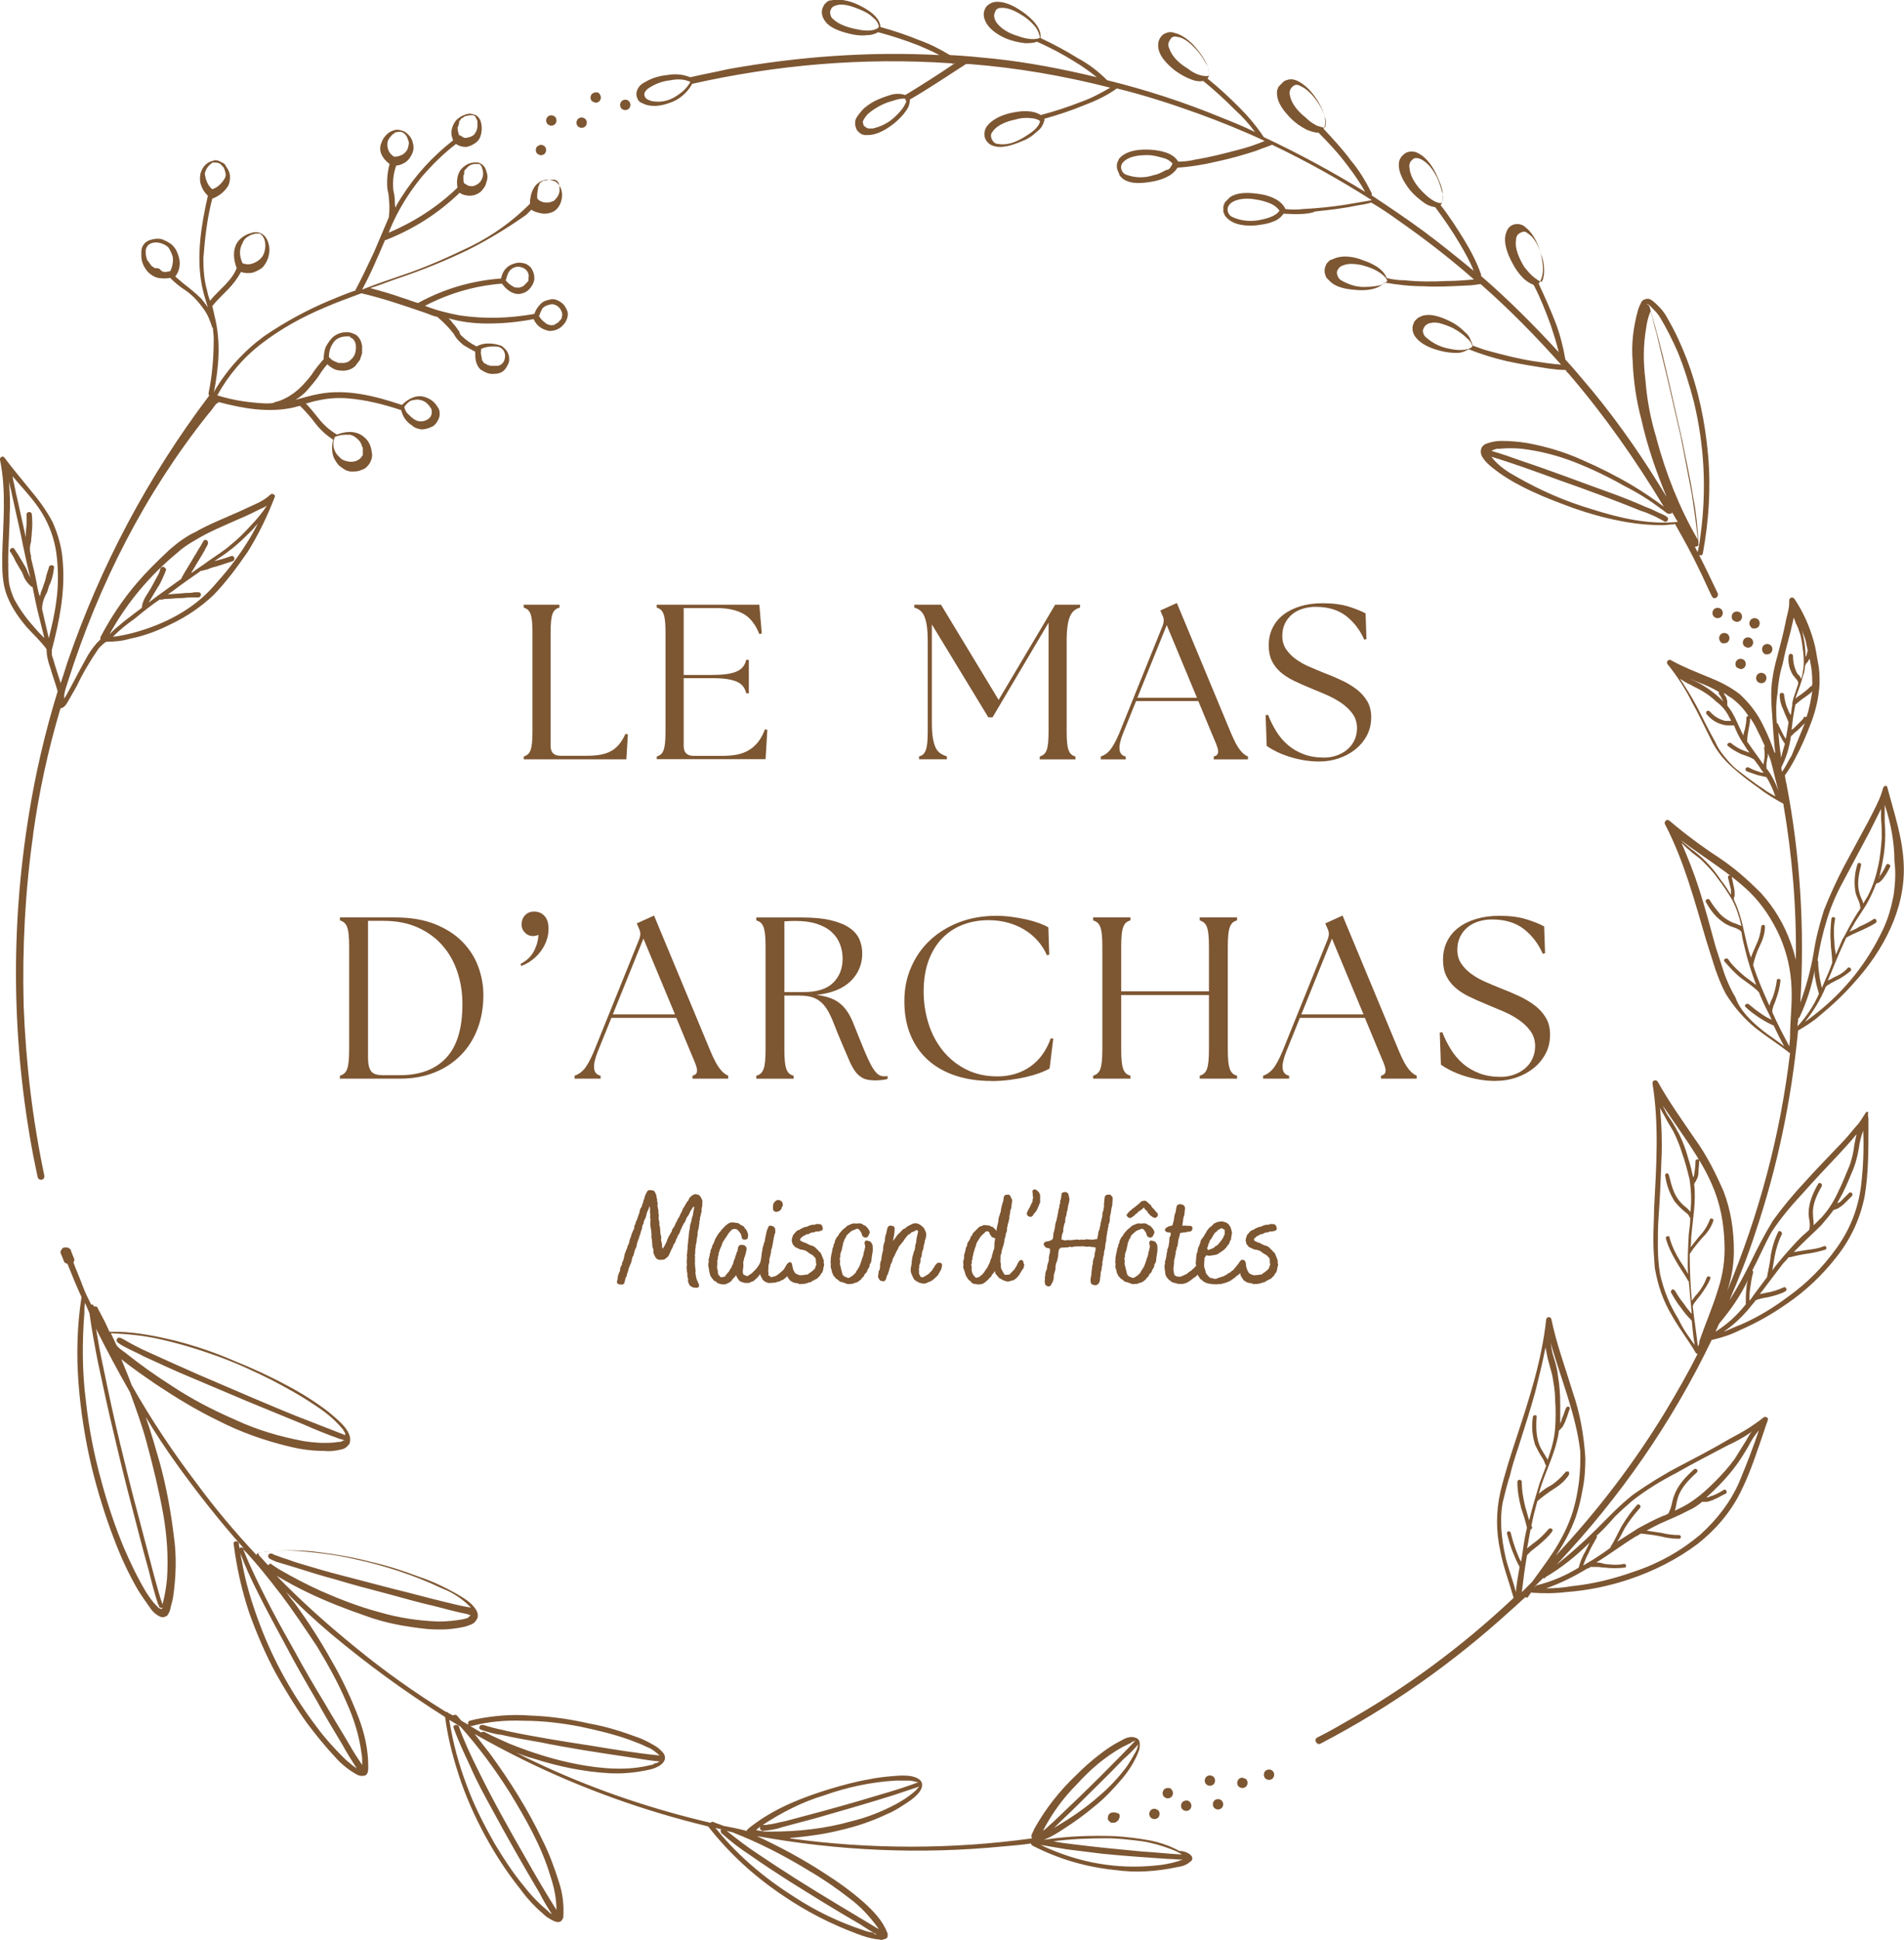 <?xml version="1.0" encoding="UTF-8"?>
<svg xmlns="http://www.w3.org/2000/svg" id="Calque_2" viewBox="0 0 396.88 404.16">
  <defs>
    <style>.cls-1{fill:#7d5632;}</style>
  </defs>
  <g id="Mode_Isolation">
    <path class="cls-1" d="m144.67,268.3l-.3-.11s-.03,0-.05-.03l-.25-.14s-.08-.03-.11-.05l-.16-.16c-.05-.05-.11-.11-.14-.19l-.22-.55c-.03-.05-.03-.16-.03-.25l.03-.36-.11-.36c0-.05-.03-.03-.03-.08l-.03-.41v-.33l-.08-.38-.03-.14v-.33l-.05-.36c0-.08.03-.16.03-.22l.05-.33-.05-.36v-.47l.08-.79-.05-.27v-.16l.08-.47v-.38l.08-.41v-.44l.03-.44.05-.36.03-.44.05-.44.06-.36.03-.47.03-.38.05-.36.11-.49.05-.44.03-.3.14-.52.11-.3.08-.47.08-.36.16-.44.14-.9.08-.41.08-.33-.11-.19-.27.27-.14.27s-.05.05-.05.08l-.25.36-.16.38-.14.27s-.03.05-.03.08l-.47.68-.14.38-.14.36s-.05.11-.08.14l-.22.27-.11.27s-.05.05-.05.08l-.19.33-.14.38s-.05.05-.05.08l-.16.33-.05.25c0,.05-.06.05-.06.08l-.14.33s-.05.08-.08.14l-.22.25-.05.3c0,.05-.05.11-.08.14l-.19.3-.08.33-.16.36s-.03.05-.03.08l-.25.33-.14.36-.11.3s-.03.05-.05.11l-.19.3-.19.46-.36.77-.11.16c-.03.05-.08.14-.14.16l-.55.44c-.08.08-.22.11-.33.11h-.19l-.25.05h-.14l-.36-.03c-.05,0-.11-.03-.16-.05l-.19-.11-.16-.11-.14-.16s-.05-.11-.08-.14l-.27-.57s-.03-.03-.03-.08l-.08-.27v-.52l-.08-.33-.11-.27c-.03-.08-.05-.14-.05-.19v-.36l-.03-.33-.05-.74-.11-.44v-.14l.03-.25-.03-.41-.03-.46-.05-.38-.06-.33s-.03-.06-.03-.08l-.03-.36-.03-.49v-.49l.08-.33-.11-.27c-.03-.08,0-.16,0-.25l.03-.27-.03-.38-.03-.41v-.85l-.14-.36-.08.38c0,.05-.03.08-.03.11l-.36.79-.11.38-.08.41-.14.41-.19.36-.14.3-.05.33c0,.08-.03.16-.05.22l-.16.22-.11.49-.03.19c0,.08,0,.11-.03.19l-.14.33-.22.82-.16.38-.05.27c0,.05-.03.08-.03.11l-.16.36-.14.41-.11.36-.08.44-.08.3c0,.05-.05.08-.05.11l-.19.36-.22.77-.08.33c0,.08-.03.19-.08.25l-.14.19-.11.38-.11.49-.08.36c0,.05-.05.05-.05.08l-.16.33-.14.41-.16.36-.08.38c0,.05-.03.05-.03.08l-.11.36-.14.36-.05.33c0,.08-.05.14-.08.19l-.14.22-.11.44-.14.57c-.03.14-.08.25-.19.33h-.03c-.11.08-.25.14-.38.11l-.52-.05c-.11-.03-.25-.08-.33-.16-.11-.11-.14-.27-.11-.46l.14-.55.03-.36v-.11l.11-.38.14-.36.22-.46v-.33s.03-.08.03-.14l.08-.3s.03-.08.05-.11l.22-.33.03-.33c0-.05,0-.08.03-.14l.16-.33.14-.36.16-.79.11-.44c0-.05.03-.05.03-.08l.11-.25.14-.38.22-.49v-.14c0-.11.03-.19.08-.25l.16-.27.14-.38.08-.44.11-.38c0-.05.03-.05.03-.08l.16-.33.05-.27c0-.05.03-.08.03-.11l.16-.41.14-.33s.03-.05.03-.08l.14-.27.14-.36v-.36c0-.08.05-.16.11-.25l.16-.27v-.19c0-.08.05-.19.08-.25l.14-.22.16-.44.14-.44.11-.33.14-.33.11-.49.05-.27c0-.05.05-.14.08-.19l.14-.19.19-.38.05-.3s.03-.08.06-.14l.16-.33v-.25c0-.08.05-.14.08-.22l.14-.27.08-.41c0-.05.03-.08.03-.11l.14-.33.33-.63c.05-.11.11-.16.19-.22l.05-.03c.08-.05.19-.05.3-.05l.57.05c.08,0,.19.05.25.08l.03.03c.11.08.19.14.25.27l.11.27.14.27s.03.11.03.16l.05.38.11.36v.44l.08.22c.03.08.08.22.05.3l-.05.3.03.36.08.38.08.36v.49l.05.38.03.11-.03.41v.41l.16.71v.16l-.03.3.11.33.03.14.03.38.03.41.03.38.05.44.11.33c0,.05.03.11.03.16l-.03.33v.41l.11.44.08.41v.41l.11.46.25-.36.25-.41.16-.38.19-.3.11-.41.16-.33.16-.36s.03-.05.05-.11l.16-.22.16-.33.25-.38.08-.36c0-.05.05-.11.08-.14l.22-.33.19-.27.14-.33.19-.44.22-.36.11-.27s.03-.08.05-.14l.19-.27.19-.3.11-.33s.05-.05.05-.08l.38-.74.08-.25.08-.22.22-.27.16-.3.22-.38.19-.33s.05-.06.05-.08l.25-.25.16-.38s.03-.05.05-.11l.16-.22c.03-.05.08-.08.11-.11l.33-.25.3-.19c.05-.03.08-.03.16-.05l.11-.03c.08-.03.19-.03.27,0l.44.11c.08.03.22.08.27.16l.11.14s.05.03.08.08l.14.25.19.38s.03.05.03.11l.05.19v.16l-.03.36v.46l-.16.79.03.33c0,.05,0,.14-.03.19l-.11.3-.06.41-.14.41v.3q0,.08-.03.17l-.11.38v.44l-.08.38-.03.36-.11.49-.11.41-.05.36v.44l-.08.41-.08.36-.03.49-.08.44-.11.3v.44l-.08.41-.03.49v.41l-.08.36.05.41v.14l-.03.27.03.49-.03.33.05.82.05.41.05.38v.08l-.05.41.08.36v.05l.03.25.11.47.14.41.14.27.22.55c.05.16.08.33.03.44-.08.11-.22.22-.33.25l-.11.03c-.08.03-.11,0-.16,0l-.38-.05s-.08,0-.11-.03Z"></path>
    <path class="cls-1" d="m149.43,267.18l-.16-.16-.27-.11c-.11-.05-.19-.11-.25-.19l-.16-.19-.3-.41-.14-.19-.08-.16-.11-.38-.08-.33-.16-.93-.08-.41v-.44l.11-.36-.05-.38c0-.08,0-.11.03-.19l.08-.33.11-.41.03-.33c0-.05.03-.05.03-.08l.11-.38.03-.27c0-.11.05-.19.08-.25l.16-.25.08-.38c0-.05.03-.08.03-.11l.14-.3.19-.36.3-.79s.03-.05.05-.11l.16-.22.19-.36.27-.41.25-.3.3-.36.19-.25s.05-.05.05-.05l.3-.3.27-.3.08-.08.57-.44s.08-.03.11-.05l.27-.14s.11-.03.16-.03l.19-.03h.14l.38.03.77.11c.11.03.19.08.27.14l.19.16.44.22.25.14c.08.05.16.11.19.19l.11.22.22.22c.05.05.11.14.14.19l.14.33.14.36c.03.05.05.14.05.22l-.03.58c0,.05-.03.05-.03.11-.05.22-.27.36-.52.36h-.25c-.14,0-.25-.03-.33-.11s-.14-.16-.16-.3l-.14-.63-.16-.3-.46-.57-.27-.22-.44-.11-.44.08-.33.25-.57.68-.46.74-.22.3-.25.41-.25.36-.25.74-.33.74-.11.41-.14.36v.3c0,.05-.03.11-.05.19l-.11.25v.3c0,.11,0,.16-.03.25l-.11.25.03.44v.08l-.05.82v.3l.14.41v.14l.03.38.05.3.55.63.85-.16.19-.3.25-.3.49-.57.16-.38s.05-.03.05-.05l.22-.3.11-.33s.03-.03.05-.08l.16-.27.11-.44.11-.38s.03-.11.05-.14l.16-.25.05-.36s.03-.11.05-.14l.16-.36.03-.22c0-.05.06-.14.08-.19l.16-.3.11-.71c0-.08.05-.14.08-.19l.03-.05c.08-.14.19-.22.3-.25l.08-.03c.05-.03.16-.03.22-.03l.44.06c.14.03.3.11.38.22l.14.16c.03.05.05.08.05.11l.03.08c.03.11.05.22.03.3l-.14.66-.11.41-.11.38-.16.41-.08.46c0,.05-.03.05-.03.08l-.08.3.03.44v.41l-.11.88v.44l.11.38.79.36.33-.19.41-.27.33-.25.66-.66.22-.25.27-.36.22-.33.3-.57c.03-.08.11-.14.16-.19.19-.14.44-.14.57.03l.19.19s.05.05.08.14l.03.08c.08.19.05.36-.03.52l-.22.41-.25.41-.16.25-.11.3c-.03.05-.08.14-.14.19l-.25.22-.19.27-.25.3-.68.63-.22.16-.19.08-.25.08-.3.14c-.08.05-.19.08-.27.08l-.3-.03-.33.03c-.05,0-.11-.03-.16-.03l-.3-.08-.33-.11-.3-.14c-.11-.05-.16-.11-.22-.16l-.08-.14-.27-.38-.36-.66v.03c0,.19-.05.27-.14.36l-.52.52-.16.27c-.03.05-.08.08-.14.14l-.25.19s-.03.05-.05.05l-.3.16-.33.14-.27.11c-.08.03-.19.03-.27.03l-.27-.03h-.27c-.05,0-.08,0-.14-.03l-.66-.22c-.05-.03-.14-.05-.19-.11Z"></path>
    <path class="cls-1" d="m160.02,267.26l-.22-.11-.19-.05-.16-.08-.25-.19-.08-.08-.19-.22-.08-.16-.11-.25-.14-.19c-.05-.08-.05-.11-.08-.19l-.05-.27-.11-.36c-.03-.05-.03-.14-.03-.19l.03-.25.05-.85-.03-.27c0-.05.03-.11.03-.16l.11-.41.05-.41.08-.36.05-.41.05-.38.05-.44.08-.38.05-.36.08-.44c0-.05.03-.05.03-.08l.11-.27.08-.41s.03-.11.05-.14l.14-.27.03-.38.08-.41.08-.38.11-.49.05-.3c0-.05.03-.08.03-.11l.11-.33.25-.6c.05-.14.14-.19.22-.25s.25-.05.38,0l.36.11c.08.03.16.08.22.14l.08.11c.08.11.16.22.16.33l.03.57c0,.05,0,.16-.03.22l-.11.27-.11.47-.08.33-.14.85-.08.44-.08.47-.11.38-.14.41v.38s-.03.05-.03.11l-.08.36-.08.38-.11.36-.08.46.03.36c0,.05-.03.16-.05.22l-.08.22-.08.46v.44l-.05.6.08.41c0,.08-.03.14-.03.19l-.03.22.63.46.44-.14.33-.08.27-.11.71-.52.55-.49.33-.33.22-.36.38-.66c.16-.25.44-.38.66-.3l.05.03c.19.08.33.19.38.41l.08.36c.03.11.03.14,0,.25l-.05.27-.11.22-.11.16-.14.33c-.03.05-.05.14-.11.19l-.3.27-.46.49-.36.3-.27.19c-.05.05-.08.05-.14.08l-.27.08-.19.14c-.08.08-.19.11-.27.11l-.3.03-.3.14c-.05.03-.11.05-.16.05h-.27l-.41.05-.71.03c-.05,0-.16,0-.22-.03Zm1.81-14.77h-.08c-.14,0-.27-.08-.38-.17l-.08-.05c-.14-.14-.16-.25-.16-.44v-.52l.03-.25c0-.05,0-.16.03-.22l.14-.25c.03-.08.08-.14.14-.19l.27-.22c.08-.08.22-.16.36-.16h.11c.08,0,.19,0,.25.03l.22.08.11.08.16.11c.11.11.16.25.19.38l.03.27c.03.14-.03.27-.08.38l-.11.16-.08.27c-.03.11-.05.16-.14.25l-.16.14-.08.08-.19.11s-.05.03-.08.03l-.19.05c-.05.03-.14.03-.19.03Z"></path>
    <path class="cls-1" d="m166.53,267.45l-.38-.11-.33-.03s-.05,0-.11-.03l-.3-.08c-.05-.03-.11-.03-.14-.05l-.25-.16-.3-.19c-.05-.05-.14-.11-.16-.16l-.38-.58s-.05-.05-.05-.08l-.14-.27-.03-.14-.14-.68v-.16l.05-.33.08-.38.05-.27c0-.05.03-.11.05-.14l.22-.38c.08-.16.16-.22.25-.25s.19-.03.27,0c.08.03.19.11.22.19l.03.08s.05.08.05.14l.05.44.14.49.14.36.25.46.3.27.36.14.38.14.82-.05.44-.08.44-.05.27-.25s.05-.05.08-.05l.33-.22.57-.47.27-.33.05-.3c0-.05.03-.11.05-.14l.14-.25-.08-.41-.06-.88-.25-.3-.36-.38-.27-.16-.47-.27-.66-.49-.46-.16-.36-.08-.3-.05s-.14,0-.16-.03l-.74-.36-.14-.05c-.11-.05-.19-.11-.25-.19l-.14-.19-.22-.25c-.05-.08-.05-.16-.08-.22l-.08-.3-.05-.22v-.16l.05-.33c0-.05.03-.08.03-.11l.11-.33.05-.19c.03-.08.08-.11.11-.16l.52-.6.16-.16c.05-.05.14-.11.22-.14l.33-.11.3-.19.36-.19.41-.16s.08-.05.11-.05l.36-.05.41-.19.38-.14.38-.08h.46l.27-.11c.05-.03.19-.05.25-.05l.55.03c.11,0,.19.03.3.11l.03.03c.11.08.19.19.22.33l.08.27c.05.22.03.38-.08.49l-.03.03c-.08.05-.19.11-.27.14l-.66.14h-.41l-.33.16c-.05.03-.14.03-.22.03h-.25l-.36.14-.27.16c-.08.05-.16.05-.22.05l-.33.05-.22.16c-.05.05-.08.05-.14.08l-.33.14-.6.55.05.38.77.38.19.03c.08.03.19.05.25.11l.14.08.74.36.41.11.3.14c.05.03.14.05.16.08l.19.19.38.36.27.27.16.19.25.22c.05.05.11.17.14.22l.08.22.44,1.09c.03.08.05.22.03.3l-.03.19.08.36c.03.05.03.16,0,.22l-.14.6-.08.44v.08l-.11.25s-.03.08-.05.14l-.25.27-.14.3c-.03.05-.08.11-.11.14l-.27.25-.16.19-.14.11-.63.33-.36.19-.27.19c-.05.05-.11.05-.22.08l-.33.05-.22.11s-.08.05-.11.05l-.44.08-.38.05-.74.03c-.05,0-.11,0-.16-.03Z"></path>
    <path class="cls-1" d="m175.39,267.12s-.05,0-.08-.03l-.25-.11s-.08-.05-.14-.11l-.3-.27-.27-.16c-.08-.05-.14-.08-.16-.14l-.14-.19-.25-.25c-.05-.05-.08-.14-.11-.19l-.08-.22-.16-.3c-.03-.08-.05-.14-.05-.19l-.03-.33-.14-.33s-.03-.08-.03-.11l-.05-.33v-.22l.05-.27-.05-.25c-.03-.11-.05-.14-.03-.25l.05-.27v-.49l.14-.85.11-.41.05-.33.08-.41s0-.05.03-.11l.14-.3.03-.27c0-.08.03-.11.05-.17l.19-.38.03-.25s0-.11.03-.14l.16-.33.19-.36s.03-.05.08-.11l.22-.22.19-.38s.03-.05.05-.08l.52-.6.33-.33.3-.22.36-.33.19-.16c.05-.05.08-.05.14-.08l.36-.14.3-.14.11-.03.27-.08c.05-.03.14-.03.22-.03l.36.05.74-.05c.05,0,.11-.03.16,0l.25.08s.11.03.14.05l.33.22.36.16c.05.03.14.08.16.14l.25.27.16.19s.05.05.05.08l.16.27c.03.05.08.11.08.16l.03.14c.03.11.03.25-.03.33l-.25.52c-.05.14-.14.22-.25.27l-.08.03c-.11.05-.19.05-.27.05l-.11-.03c-.08,0-.19-.03-.27-.08l-.14-.11c-.11-.08-.14-.17-.16-.25l-.19-.57-.44-.63-.38-.19-1.12.44-.33.25-.55.49-.33.36-.05.27-.11.19-.19.25-.08.33s-.05.05-.05.08l-.16.36-.05.44c0,.05-.03.08-.03.11l-.08.25-.08.44v.08l-.27.77-.08.3.03.33c0,.08,0,.11-.03.19l-.11.27.05.41c0,.05.03.03.03.08l-.03.44v.36l.14.44.16.74.11.36.08.41.19.33.36.25.71.27.3-.11.68-.44.55-.55.11-.27s.05-.05.08-.11l.25-.38.22-.36.16-.3.14-.38.16-.44.11-.33.11-.41s.03-.03.03-.05l.14-.36.11-.36.03-.3c0-.05,0-.11.03-.17l.14-.41.16-.79-.03-.33-.08-.27c-.03-.08-.03-.19,0-.27v-.05c.03-.16.11-.25.22-.33.08-.05.25-.05.38,0l.41.11c.11.03.25.11.3.22l.11.14.16.3c.03.05.08.11.08.22l.03.66v.41l-.11.79-.08.44-.06.49-.03.36c0,.05-.03.05-.03.08l-.05.25c-.03.05-.05.14-.11.22l-.16.19-.03.3c0,.08,0,.11-.03.19l-.16.33s-.03.05-.03.08l-.22.27-.05.25c0,.05-.05.14-.08.19l-.14.19s-.05.03-.05.05l-.3.3-.08.25c-.03.11-.08.16-.14.22l-.27.22-.14.22s-.05.08-.11.14l-.52.41s-.05.05-.08.05l-.3.16c-.05.03-.11.05-.16.05l-.3.05-.27.14c-.08.05-.16.05-.25.05h-.22l-.44.05h-.11l-.19-.03s-.08,0-.11-.03l-.79-.3-.3-.08Z"></path>
    <path class="cls-1" d="m196.38,263.56l-.08.49-.14.46s-.03.06-.05.11l-.38.63-.16.33-.08.11-.27.27-.27.25-.27.27-.27.19-.3.22s-.11.08-.16.08l-.19.05-.74.33c-.06.03-.11.05-.16.05l-.3.03c-.05,0-.14.03-.19,0l-.22-.08-.36-.05c-.05,0-.14-.03-.16-.05l-.66-.36s-.03-.05-.05-.05l-.25-.16c-.05-.05-.14-.11-.16-.19l-.16-.27-.36-.82s-.03-.05-.03-.08l-.11-.36v-.11l-.03-.33v-.14l.14-.74.08-.46v-.44l.08-.3.05-.46.08-.33.14-.46.05-.25s.03-.05.03-.08l.16-.38.11-.49.03-.38.05-.3.14-.38.08-.77.08-.49.08-.27.19-.9-.3-.25-.68.36-.38.11-.27.27c-.05.05-.08.05-.11.08l-.27.14-.3.3-.27.36-.25.3-.22.36-.49.6-.27.33-.25.33-.14.36s-.03.08-.05.14l-.14.19-.22.41-.14.3-.14.33s-.03.05-.03.08l-.19.33-.22.44-.05.3-.03.11-.11.27s-.05.05-.05.08l-.19.33-.05.36c0,.08-.03.14-.05.19l-.11.19-.08.44s-.03.05-.03.08l-.22.66s-.03.08-.05.14l-.14.19-.25.85-.05.08c-.05.11-.14.19-.22.25s-.19.08-.33.05l-.33-.05c-.14-.03-.27-.11-.36-.22l-.11-.16-.14-.25c-.05-.11-.11-.19-.08-.33l.08-.6.03-.3c0-.11.03-.19.05-.25l.14-.19.08-.38.05-.46-.03-.27.03-.14.05-.3s0-.11.03-.14l.16-.38.03-.38.05-.38.16-.79.14-.44v-.33l.03-.44.08-.44.11-.36.14-.38.03-.49.05-.36.05-.3s0-.11.03-.14l.14-.3.08-.44.16-.71c0-.05.05-.11.08-.16l.06-.08c.03-.05.11-.11.19-.16l.03-.03c.11-.08.27-.08.41-.05l.27.05c.11.03.22.05.3.14s.16.22.16.33v.25l-.05.74-.08.46-.05.36-.11.46-.05.41v.03l.16-.27.3-.36.47-.68s.03-.03.05-.05l.55-.52.25-.27.25-.25c.05-.08.11-.11.19-.14l.3-.11.27-.25.08-.08.25-.16.98-.49s.11-.05.16-.05l.36-.05h.11l.25.03.33.11c.05.03.08.03.11.05l.27.14.05.05.49.38c.05.05.08.11.11.14l.19.25s.05.11.08.14l.11.3.11.25c.03.05.05.11.05.19l.05.25v.16l-.11.71s-.03.05-.03.08l-.14.36-.05.41-.03.14-.08.22-.11.44-.03.36q0,.08-.03.16l-.11.3-.14.38-.05.36-.03.36c0,.05,0,.14-.03.16l-.14.3-.11.38.03.36c0,.08,0,.11-.03.19l-.25.74v.41l-.08.38.05.25v.16l-.03.38.36.74.41.11.74-.38.27-.19.41-.27.14-.22.11-.11.3-.27.16-.33.27-.33.11-.25s.05-.11.08-.14l.22-.25.08-.08c.14-.19.36-.27.57-.25l.19.03c.14.03.27.08.33.16s.08.19.05.38Z"></path>
    <path class="cls-1" d="m213.51,263.4c0,.08,0,.16-.03.25l-.05.16-.05.3-.11.22-.16.19-.46.74-.14.27s-.03.05-.05.08l-.52.6-.05.05-.33.27s-.05.05-.08.05l-.25.14s-.11.05-.14.05l-.27.05-.44.14c-.05.03-.11.03-.16.03h-.33l-.68-.22c-.05,0-.11-.03-.14-.05l-.33-.22-.36-.16c-.05-.03-.14-.08-.16-.14l-.22-.25-.22-.27-.22-.25c-.05-.08-.08-.14-.11-.22l-.11-.46c0,.05-.03.11-.05.16l-.14.25s-.03.05-.06.08l-.3.3-.14.33c-.03.08-.11.16-.19.22l-.19.14-.25.33c-.03.05-.05.05-.08.08l-.58.49-.05.05-.3.19-.3.14c-.08.05-.16.05-.25.05l-.36.03h-.36l-.41-.08-.27-.03c-.08,0-.19-.03-.27-.08l-.16-.11s-.11-.05-.14-.11l-.22-.27-.27-.19c-.05-.05-.14-.11-.17-.16l-.38-.6-.14-.25c-.03-.05-.05-.05-.05-.11l-.08-.33-.14-.46-.25-.68c-.03-.11-.03-.16,0-.27l.03-.25-.05-.71c0-.11,0-.17.03-.25l.11-.25.05-.46v-.44l.11-.38.11-.33.08-.41.08-.36s.03-.08.05-.14l.19-.36.03-.3c0-.05.03-.11.05-.19l.11-.22s.05-.08.05-.08l.22-.3.19-.38.08-.25c.03-.14.08-.19.16-.27l.16-.16.11-.3c.03-.05.08-.16.14-.22l1.12-1.12.14-.11c.08-.08.19-.11.27-.14l.27-.05.16-.11c.08-.05.19-.08.27-.08h.41l.3.08.19-.03c.11,0,.22.03.3.08l.22.14.27.08c.08.03.16.05.25.14l.44.44c.11.11.19.22.25.33v-.46l.08-.33.08-.41.11-.41.08-.38.05-.47.05-.38s.03-.11.05-.14l.11-.27.08-.33c0-.05.03-.08.03-.11l.14-.33.05-.44v-.08l.08-.33.08-.38.14-.49.11-.33.11-.41.05-.57c.03-.16.08-.25.19-.36l.03-.03c.08-.08.22-.14.33-.14l.27-.03c.19-.03.38.05.46.16l.08.11s.05.05.05.08l.3.63c.05.08.08.22.05.33l-.05.33-.11.88-.03.27c0,.05-.03.14-.05.22l-.14.27-.03.47-.08.38-.08.36v.49l-.14.38v.22c0,.05-.03.11-.05.16l-.14.38-.03.3-.03.14-.11.33v.55l-.08.33s-.03.05-.03.08l-.14.25-.03.46c0,.05-.03.05-.03.11l-.08.27-.14.38-.03.36v.11l-.11.46-.08.33-.14.41-.25.82v.27c0,.05-.03.11-.05.19l-.14.33-.03.49v.44l-.03.44.08.36c0,.05.03.05.03.11v.71l.11.36.41.77.25.38.27.05.74-.05.63-.66.27-.27.22-.27.16-.3.25-.36.16-.41.3-.49c.05-.11.16-.22.3-.25.16-.05.33-.03.41.03.11.08.16.14.19.3l.08.25.03.27Zm-6.07-5.42l-.49-.16c-.11-.03-.25-.11-.3-.22l-.27-.41s-.08-.08-.08-.14l-.08-.3-.3-.22h-.36l-.3.27-.63.6-.3.33-.41.68-.22.33-.19.38-.08.38-.14.38-.16.46-.05.27c0,.05-.03.08-.03.11l-.14.33-.05.41c0,.05-.03.05-.03.08l-.11.36v.3l-.03.14-.14.38.03.3c0,.08,0,.11-.03.19l-.11.33.08.3c.03.05.03.08.03.16l-.03.44.03.36.14.46.22.41.52.57.66-.19.46-.36.3-.27.22-.27.49-.74.25-.33.14-.33.22-.41.19-.41.05-.25c0-.05.03-.08.03-.11l.16-.38.14-.3.05-.41s.05-.11.05-.14l.08-.22.11-.49.17-.36.05-.33.03-.44-.03-.27c0-.08.03-.11.03-.16l.05-.3.11-.82Z"></path>
    <path class="cls-1" d="m214.08,252.59l.22-.44.19-.36.22-.38.14-.33s.03-.05.03-.08l.33-.63.03-.44.03-.11.08-.25-.05-.36c0-.05-.03-.05-.03-.11v-.41l-.03-.14c-.08-.33-.03-.57.16-.68.22-.11.44-.08.6.05l.33.25s.05.03.05.05l.16.16s.05.11.08.14l.14.3c.03.05.05.16.05.25v1.39c0,.11-.05.19-.08.25l-.11.22-.14.36-.16.38-.16.36-.22.36-.27.33-.25.27-.05.14c-.03.11-.11.16-.22.25l-.05.05c-.08.05-.19.08-.27.08h-.05c-.08,0-.19,0-.27-.05l-.11-.05c-.08-.03-.14-.08-.19-.14l-.08-.11c-.11-.11-.14-.33-.03-.57Z"></path>
    <path class="cls-1" d="m217.88,267.5l-.11-.38c-.03-.05,0-.19,0-.25l.05-.33-.03-.27v-.16l.11-.44-.03-.25s.03-.08.03-.14l.11-.41.19-.44.11-.77v-.08l.11-.33.14-.44.08-.46-.03-.33c0-.05.03-.03.03-.08l.05-.38.14-.55.05-.36-.05-.52-.3-.08-.27-.05s-.08,0-.11-.03l-.19-.11c-.05-.03-.11-.11-.16-.16l-.14-.19c-.05-.08-.11-.19-.11-.27s.03-.16.08-.27l.03-.05c.08-.11.19-.19.3-.22l.19-.05.41-.05.63-.25.27-.27.11-.77v-.25c0-.08,0-.14.03-.19l.11-.3.08-.36.11-.49.03-.33.05-.38c0-.05.03-.05.03-.08l.08-.3.14-.41.08-.44.11-.36.03-.36.11-.38.03-.36v-.08l.11-.38.11-.36.03-.38.03-.14.14-.33-.03-.3c0-.11.03-.19.05-.27l.11-.25.05-.33.08-.68c0-.05.03-.11.05-.19.08-.14.25-.22.44-.25l.27-.03c.14,0,.3.03.41.14l.08.05c.08.08.16.19.19.3l.14.6.05.27c.03.08.03.14.03.19l-.05.3-.05.36c0,.05-.03.08-.03.11l-.08.22-.16.85-.03.27s0,.14-.03.16l-.14.36-.03.41c0,.05-.03.05-.03.11l-.05.25-.16.41-.05.49v.3c0,.08-.03.16-.05.22l-.14.3-.08.38-.08.33-.05.38v.33c0,.08,0,.14-.03.22l-.17.38-.08.33-.11.88.79.19.38-.08c.08-.03.16-.03.25,0l.19.03.52-.03.36-.03.68-.08h.14l.44.08.25-.05c.05-.03.08-.03.14-.03l.41.05.41-.05.27-.05h.16l.41.05h.3l.41.03.96-.14.16-.9.11-.66s.03-.14.05-.16l.16-.3.05-.36v-.05l.11-.36.05-.49.11-.36.08-.41.11-.41.08-.41v-.41l.05-.27s.03-.05.03-.08l.14-.36.05-.46.08-.36-.03-.38v-.11l.05-.33.03-.36.08-.74c0-.05.05-.14.08-.19.08-.16.25-.27.44-.3l.3-.03c.19-.03.38.03.46.11l.11.14.08.08c.14.14.19.27.19.46l-.03.6-.03.33-.03.52-.08.3-.11.49-.05.41-.05.33-.08.38-.11.41-.03.88-.08.33s0,.11-.03.14l-.16.3v.33c0,.05,0,.14-.03.19l-.11.27v.27c0,.05,0,.16-.03.22l-.11.25v.38c0,.05-.03.05-.03.11l-.08.36-.05.38-.03.46-.03.27c0,.05-.03.11-.03.14l-.08.27-.05.49-.05.41-.06.36c0,.05-.03.08-.03.11l-.11.33-.03.38v.22c0,.05-.03.14-.05.22l-.11.3-.03.44c0,.05-.03.11-.03.14l-.05.22-.08.47.03.3s-.03.08-.03.14l-.11.41-.05.63c0,.05-.03.05-.03.08l-.14.44-.03.38v.27c0,.05-.03.03-.03.08l-.08.44v.3c0,.08,0,.11-.03.19l-.16.49c-.03.05-.08.14-.14.19l-.11.11c-.05.08-.14.11-.19.14l-.11.05c-.11.05-.22.05-.33.03l-.41-.08c-.11-.03-.25-.11-.33-.22l-.03-.05c-.05-.08-.11-.16-.11-.25l-.03-.38v-.41l.11-.47.05-.33.03-.44.11-.93.03-.36.03-.14.11-.36v-.33l.08-.47.08-.3c0-.05.03-.05.03-.08l.14-.33.05-.46.03-.36c0-.05.03-.08.03-.11l.11-.3.03-.71-.6-.08-.38-.03-.11-.03-.25-.05-.41.05h-.16l-.33-.05-.27-.05-.88.03h-.79l-.36.05-.33.08c-.08.03-.16.03-.25,0l-.25-.08-.25.11c-.05.03-.11.03-.16.03l-.74.05-.74.03-.38.36-.14.77v.46s-.03.05-.03.08l-.05.36-.08.33-.11.46c0,.06-.03.08-.03.11l-.14.25-.16.82.03.36c0,.05-.03.11-.03.16l-.08.33-.11.38-.14.49-.03.77-.03.11-.14.41-.03.11-.22.38-.11.22c-.03.05-.08.14-.14.19l-.03.03c-.16.14-.38.17-.57.08l-.19-.08c-.17-.05-.3-.22-.36-.41Z"></path>
    <path class="cls-1" d="m234.74,267.12s-.05,0-.08-.03l-.25-.11s-.08-.05-.14-.11l-.3-.27-.27-.16c-.08-.05-.14-.08-.17-.14l-.14-.19-.25-.25c-.05-.05-.08-.14-.11-.19l-.08-.22-.16-.3c-.03-.08-.05-.14-.05-.19l-.03-.33-.14-.33s-.03-.08-.03-.11l-.05-.33v-.22l.05-.27-.05-.25c-.03-.11-.05-.14-.03-.25l.05-.27v-.49l.14-.85.11-.41.05-.33.08-.41s0-.05.03-.11l.14-.3.03-.27c0-.08.03-.11.05-.17l.19-.38.03-.25s0-.11.03-.14l.16-.33.19-.36s.03-.05.08-.11l.22-.22.19-.38s.03-.05.05-.08l.52-.6.33-.33.3-.22.36-.33.19-.16c.05-.05.08-.05.14-.08l.36-.14.3-.14.11-.03.27-.08c.05-.03.14-.03.22-.03l.36.05.74-.05c.05,0,.11-.03.16,0l.25.08s.11.03.14.05l.33.22.36.16c.05.03.14.08.16.14l.25.27.16.19s.05.05.05.08l.16.27c.03.05.08.11.08.16l.03.14c.03.11.03.25-.03.33l-.25.52c-.05.14-.14.22-.25.27l-.08.03c-.11.05-.19.05-.27.05l-.11-.03c-.08,0-.19-.03-.27-.08l-.14-.11c-.11-.08-.14-.17-.16-.25l-.19-.57-.44-.63-.38-.19-1.12.44-.33.25-.55.49-.33.36-.05.27-.11.19-.19.25-.08.33s-.05.05-.05.08l-.16.36-.05.44c0,.05-.03.08-.03.11l-.08.25-.08.44v.08l-.27.77-.08.3.03.33c0,.08,0,.11-.03.19l-.11.27.05.41c0,.05.03.03.03.08l-.03.44v.36l.14.44.16.74.11.36.08.41.19.33.36.25.71.27.3-.11.68-.44.55-.55.11-.27s.05-.05.08-.11l.25-.38.22-.36.16-.3.14-.38.16-.44.11-.33.11-.41s.03-.03.03-.05l.14-.36.11-.36.03-.3c0-.05,0-.11.03-.17l.14-.41.16-.79-.03-.33-.08-.27c-.03-.08-.03-.19,0-.27v-.05c.03-.16.11-.25.22-.33.08-.05.25-.05.38,0l.41.11c.11.03.25.11.3.22l.11.14.16.3c.03.05.08.11.08.22l.03.66v.41l-.11.79-.08.44-.05.49-.03.36c0,.05-.03.05-.03.08l-.05.25c-.03.05-.05.14-.11.22l-.16.19-.03.3c0,.08,0,.11-.03.19l-.16.33s-.03.05-.03.08l-.22.27-.05.25c0,.05-.05.14-.08.19l-.14.19s-.05.03-.05.05l-.3.3-.08.25c-.03.11-.08.16-.14.22l-.27.22-.14.22s-.06.08-.11.14l-.52.41s-.05.05-.08.05l-.3.16c-.05.03-.11.05-.16.05l-.3.05-.27.14c-.08.05-.17.05-.25.05h-.22l-.44.05h-.11l-.19-.03s-.08,0-.11-.03l-.79-.3-.3-.08Zm.08-13.9c0-.14.05-.19.14-.3l.41-.49c.03-.05.08-.08.11-.11l.22-.14.3-.3.08-.08.25-.14.68-.55.3-.25.36-.3.05-.08c.08-.14.22-.22.3-.22l.14-.03.25-.05c.08-.03.25-.03.33,0l.11.03.17.11.55.52.22.16c.08.05.14.11.16.19l.11.25.27.3.19.16.05.08.3.36.36.41c.05.05.08.14.11.19.05.22,0,.41-.16.57l-.05.05c-.16.16-.36.19-.49.16l-.17-.05c-.05-.03-.11-.03-.16-.08l-.52-.36-.08-.08-.44-.49-.05-.11-.14-.27-.22-.14c-.05-.03-.14-.11-.16-.16l-.25-.41-.16.14-.3.27-.38.27s-.05.03-.08.05l-.25.14-.11.16c-.03.05-.14.16-.19.19l-.27.16-.22.27-.11.08-.55.38s-.08.03-.11.05c-.19.08-.44.03-.6-.14l-.05-.05c-.14-.11-.22-.22-.22-.36Z"></path>
    <path class="cls-1" d="m245.35,267.42l-.25-.08-.38-.08-.27-.08c-.08-.03-.16-.05-.22-.11l-.27-.22-.25-.16-.08-.08-.19-.22-.25-.3-.16-.3c-.03-.05-.05-.05-.05-.11l-.08-.33-.03-.38-.08-.44-.05-.71c0-.05-.03-.11,0-.19l.11-.33-.03-.33c0-.11.03-.19.05-.25l.11-.3.08-.36.08-.49.05-.36v-.08l.11-.41v-.27c0-.08.03-.14.05-.19l.14-.36.11-.33.05-.47.08-.38.03-.77c0-.11.03-.16.08-.25l.14-.25.06-.41-.06-.25-.52-.03c-.08,0-.19-.05-.25-.08l-.11-.05c-.14-.08-.25-.19-.27-.36-.03-.14.05-.25.16-.36l.14-.14s.08-.05.14-.08l.33-.19.79-.19.25-.96.08-.36.03-.41s.03-.05.03-.08l.05-.3.11-.38.14-.38.05-.38.11-.63c.03-.14.08-.25.16-.33l.11-.08s.05-.03.05-.03l.11-.05c.11-.05.27-.08.38-.05l.41.08c.14.03.27.14.36.25l.08.11c.08.11.11.25.11.36l-.05.57-.05.49-.03.33c0,.08-.03.11-.05.16l-.08.22-.11.41-.03.38-.08.44-.08.68.66-.03.47.05h.36l.25.03c.08,0,.16.05.25.14.14.14.16.36.08.6-.08.27-.3.41-.55.44l-.47.03-.41.14h-.41l-.68.11-.14.63-.25.85-.05.49-.05.33-.05.38c0,.05-.03.11-.05.14l-.14.25-.03.36c0,.08-.05.19-.08.25l-.11.16.03.41q0,.08-.03.16l-.11.36-.03.3-.14.46-.05.33v.58l-.05.27-.05.49-.03.36.11.77.11.46.44.25.38.05.33.03.49-.16.77-.36.27-.16.41-.36.38-.22.3-.3.25-.19.33-.36.38-.38c.14-.14.3-.22.38-.19h.03c.08.03.16.05.22.11.11.08.19.19.22.36l.05.27c.03.14.03.25-.03.36l-.14.25-.14.3s-.05.11-.08.14l-.55.57-.14.19c-.05.08-.14.14-.22.19l-.27.14-.33.27-.33.25-.3.22-.36.22-.33.14s-.05.03-.08.03l-.36.11-.11.03-.41.03-.74-.03-.16-.03Z"></path>
    <path class="cls-1" d="m254.33,267.53h-.36l-.38.05h-.11l-.3-.03h-.44l-.44-.08-.3-.03-.52-.14-.25-.11-.38-.22c-.05-.03-.14-.05-.16-.11l-.16-.19-.22-.14c-.11-.05-.19-.11-.25-.25l-.08-.19-.3-.38-.11-.22c-.05-.08-.08-.16-.08-.25v-.36l-.11-.79-.03-.36-.08-.36c0-.05-.03-.08-.03-.16l.05-.41.03-.46.05-.74.08-.44c0-.05.03-.08.03-.11l.14-.25.03-.44c0-.05.03-.08.03-.11l.08-.3.19-.38.11-.3.16-.41.05-.3c0-.05.03-.14.05-.16l.14-.22.3-.38.22-.33.16-.33s.05-.05.05-.05l.19-.27.14-.3s.03-.05.05-.08l.46-.6c.03-.06.06-.08.14-.14l.27-.16.57-.57s.08-.08.14-.11l.63-.27s.08-.03.14-.03l.38-.05.27-.03h.16l.27.05h.08l.38.14.27.11s.05.03.11.08l.25.22.08.08.19.3s.05.03.05.05l.14.33.22.77c.03.05.03.14.03.19l-.03.25-.08.46-.05.33-.03.27c0,.11-.03.19-.08.25l-.16.25-.11.36c-.03.05-.05.14-.11.22l-.22.25-.22.3-.14.19s-.03.05-.06.08l-.38.38-.27.19-.3.22-.41.25-.22.17-.19.11-.27.08-.44.08-.71.11-.36.03s-.08,0-.14-.03l-.36-.08-.38.55-.03.49-.03.44-.03.82.11.44.14.41.08.36.14.38.6.66.25.19.38.03c.05,0,.11.03.16.05l.27.11.41-.03.38-.17.38-.11.46-.16.3-.08.71-.41.3-.22s.05-.03.08-.05l.36-.16.16-.19c.03-.05.08-.05.11-.08l.33-.22.22-.3.33-.38.44-.55.41-.6.11-.11.03-.03c.16-.14.33-.16.49-.11h.05c.27.08.46.3.46.6l.03.3c0,.08-.03.19-.05.27l-.3.6c-.03.08-.08.14-.14.16l-.27.25-.22.36s-.03.05-.08.11l-.44.44s-.05.05-.08.05l-.38.25-.27.27-.36.25-.41.3-.25.16s-.05.03-.08.05l-.82.33-1.12.3c-.05.03-.11,0-.14,0Zm-1.97-7.3l.36-.11.33-.19.27-.27c.05-.05.11-.05.14-.08l.3-.16.27-.3.46-.57.25-.36.22-.33.14-.36s.03-.05.03-.08l.16-.25v-.93l-.68-.38-.77.44-.22.27c-.03.05-.08.05-.11.08l-.27.19-.25.36-.36.63-.19.33c-.03.05-.05.05-.08.08l-.19.22-.08.33c0,.05-.03.11-.05.14l-.16.25-.05.36c0,.05-.03.11-.05.16l-.16.3.16.46.6-.22Z"></path>
    <path class="cls-1" d="m261.14,267.45l-.38-.11-.33-.03s-.05,0-.11-.03l-.3-.08c-.05-.03-.11-.03-.14-.05l-.25-.16-.3-.19c-.05-.05-.14-.11-.16-.16l-.38-.58s-.05-.05-.05-.08l-.14-.27-.03-.14-.14-.68v-.16l.05-.33.08-.38.05-.27c0-.05.03-.11.05-.14l.22-.38c.08-.16.16-.22.25-.25s.19-.03.27,0,.19.11.22.19l.03.08s.05.08.05.14l.05.44.14.49.14.36.25.46.3.27.36.14.38.14.82-.05.44-.08.44-.05.27-.25s.05-.05.08-.05l.33-.22.57-.47.27-.33.05-.3c0-.05.03-.11.05-.14l.14-.25-.08-.41-.05-.88-.25-.3-.36-.38-.27-.16-.47-.27-.66-.49-.46-.16-.36-.08-.3-.05s-.14,0-.16-.03l-.74-.36-.14-.05c-.11-.05-.19-.11-.25-.19l-.14-.19-.22-.25c-.06-.08-.06-.16-.08-.22l-.08-.3-.05-.22v-.16l.05-.33c0-.05.03-.08.03-.11l.11-.33.05-.19c.03-.08.08-.11.11-.16l.52-.6.16-.16c.05-.05.14-.11.22-.14l.33-.11.3-.19.36-.19.41-.16s.08-.05.11-.05l.36-.05.41-.19.38-.14.38-.08h.46l.27-.11c.05-.03.19-.05.25-.05l.55.03c.11,0,.19.03.3.11l.03.03c.11.08.19.19.22.33l.08.27c.05.22.03.38-.08.49l-.03.03c-.08.05-.19.11-.27.14l-.66.14h-.41l-.33.16c-.05.03-.14.03-.22.03h-.25l-.36.14-.27.16c-.08.05-.16.05-.22.05l-.33.05-.22.16c-.05.05-.08.05-.14.08l-.33.14-.6.55.05.38.77.38.19.03c.08.03.19.05.25.11l.14.08.74.36.41.11.3.14c.05.03.14.05.16.08l.19.19.38.36.27.27.16.19.25.22c.05.05.11.17.14.22l.08.22.44,1.09c.03.08.05.22.03.3l-.03.19.08.36c.03.05.03.16,0,.22l-.14.6-.08.44v.08l-.11.25s-.03.08-.05.14l-.25.27-.14.3c-.03.05-.08.11-.11.14l-.27.25-.16.19-.14.11-.63.33-.36.19-.27.19c-.05.05-.11.05-.22.08l-.33.05-.22.11s-.08.05-.11.05l-.44.08-.38.05-.74.03c-.05,0-.11,0-.16-.03Z"></path>
    <path class="cls-1" d="m109.16,157.61c.34-.09.63-.25.87-.46.25-.21.44-.51.57-.9.14-.38.24-.89.3-1.52.06-.63.09-1.42.09-2.37v-20.52c0-.95-.03-1.74-.09-2.37-.06-.63-.16-1.13-.3-1.52-.14-.38-.33-.68-.57-.9-.25-.21-.54-.37-.87-.46v-.6h7.45v.6c-.37.09-.67.25-.9.46-.23.21-.41.51-.55.9-.14.38-.24.89-.3,1.52-.06.63-.09,1.42-.09,2.37v23.55c0,1.38.69,2.07,2.07,2.07h5.47c1.1,0,2.07-.08,2.9-.23.83-.15,1.56-.41,2.19-.76.63-.35,1.18-.82,1.66-1.4.48-.58.91-1.3,1.31-2.16l.51.09-.32,5.2h-21.39v-.6Z"></path>
    <path class="cls-1" d="m136.89,157.61c.34-.09.63-.25.87-.46.25-.21.44-.51.57-.9.14-.38.24-.89.3-1.52.06-.63.09-1.42.09-2.37v-20.52c0-.95-.03-1.74-.09-2.37-.06-.63-.16-1.13-.3-1.52-.14-.38-.33-.68-.57-.9-.25-.21-.54-.37-.87-.46v-.6h21.39l.51,5.98-.51.14c-.8-2.02-1.91-3.43-3.33-4.23-1.43-.8-3.32-1.2-5.68-1.2h-6.76v13.94h5.89c1.32,0,2.41-.07,3.27-.21.86-.14,1.55-.34,2.07-.6.52-.26.92-.58,1.2-.97.28-.38.48-.84.6-1.36h.55v6.95h-.55c-.12-.52-.32-.97-.6-1.36-.28-.38-.67-.71-1.2-.97-.52-.26-1.21-.46-2.07-.6-.86-.14-1.95-.21-3.27-.21h-5.89v14.12c0,1.38.69,2.07,2.07,2.07h5.98c1.1,0,2.11-.08,3.01-.25.9-.17,1.73-.47,2.46-.9.74-.43,1.39-1,1.96-1.7.57-.71,1.05-1.59,1.45-2.67l.51.09-.37,6.12h-22.68v-.6Z"></path>
    <path class="cls-1" d="m191.54,157.61c.37-.09.67-.25.9-.46.23-.21.41-.51.55-.9.14-.38.24-.89.3-1.52.06-.63.09-1.42.09-2.37v-18.68c0-1.32-.06-2.4-.18-3.24-.12-.84-.3-1.52-.53-2.05-.23-.52-.52-.92-.87-1.2-.35-.28-.76-.48-1.22-.6v-.6h5.57l12.01,19.83,11.78-19.83h5.2v.6c-.46.12-.87.32-1.22.6-.35.28-.64.67-.87,1.2-.23.52-.41,1.2-.53,2.05-.12.84-.18,1.92-.18,3.24v18.68c0,.95.03,1.74.09,2.37.06.63.16,1.14.3,1.52.14.38.32.68.55.9.23.21.53.37.9.46v.6h-7.45v-.6c.34-.09.63-.25.87-.46.25-.21.44-.51.58-.9.14-.38.24-.89.3-1.52.06-.63.09-1.42.09-2.37v-22.63l-11.68,19.73h-.87l-11.78-19.37v20.42c0,1.32.07,2.4.21,3.24.14.84.34,1.53.6,2.05.26.52.59.91.99,1.17.4.26.84.47,1.33.62v.6h-5.8v-.6Z"></path>
    <path class="cls-1" d="m229.44,157.61c.31-.09.62-.24.94-.44.32-.2.64-.48.94-.83s.62-.82.94-1.4c.32-.58.67-1.3,1.04-2.16l9.06-22.45c.15-.43.22-.81.21-1.13-.02-.32-.11-.67-.3-1.04l-.41-.97,3.45-1.56,11.32,27.19c.37.86.71,1.57,1.01,2.14.31.57.61,1.03.9,1.38.29.35.57.63.83.83.26.2.51.35.76.44v.6h-7.13v-.6c.37-.09.62-.24.76-.44.14-.2.18-.48.14-.83s-.18-.81-.41-1.38c-.23-.57-.53-1.28-.9-2.14l-2.81-6.76h-12.97l-2.71,6.72c-1.17,2.91-.98,4.52.55,4.83v.6h-5.2v-.6Zm20.06-12.24l-6.3-15.13-6.12,15.13h12.42Z"></path>
    <path class="cls-1" d="m275.08,158.66c-1.2,0-2.35-.1-3.45-.3-1.1-.2-2.12-.45-3.06-.76-.94-.31-1.79-.65-2.55-1.03-.77-.38-1.43-.77-1.98-1.17l-.23-6.39.51-.09c.46,1.2,1.03,2.34,1.7,3.43.67,1.09,1.48,2.04,2.42,2.85.94.81,2.03,1.46,3.29,1.93,1.26.48,2.68.71,4.28.71.92,0,1.79-.15,2.62-.44.83-.29,1.56-.7,2.18-1.22.63-.52,1.13-1.17,1.5-1.93.37-.77.55-1.61.55-2.53,0-1.17-.31-2.18-.94-3.04-.63-.86-1.42-1.61-2.37-2.25-.95-.64-1.98-1.2-3.08-1.68-1.1-.48-2.15-.91-3.13-1.31-1.35-.55-2.58-1.1-3.68-1.63-1.1-.54-2.04-1.15-2.81-1.84-.77-.69-1.36-1.47-1.77-2.35-.41-.87-.62-1.92-.62-3.15,0-1.35.27-2.57.8-3.66.54-1.09,1.29-2.01,2.28-2.76.98-.75,2.16-1.33,3.54-1.75,1.38-.41,2.91-.62,4.6-.62,2.12,0,3.92.23,5.41.69,1.49.46,2.67.94,3.56,1.43l.18,5.34-.46.14c-.86-1.99-2.11-3.63-3.75-4.92-1.64-1.29-3.78-1.93-6.42-1.93-.92,0-1.8.13-2.65.39-.84.26-1.58.65-2.21,1.17-.63.52-1.13,1.16-1.5,1.91-.37.75-.55,1.62-.55,2.6,0,1.07.27,2,.8,2.78.54.78,1.22,1.47,2.05,2.07.83.6,1.75,1.12,2.78,1.56,1.03.44,2.03.87,3.01,1.26,1.29.49,2.52,1.01,3.7,1.56,1.18.55,2.23,1.18,3.15,1.89.92.71,1.66,1.53,2.21,2.46.55.94.83,2.05.83,3.33,0,1.44-.31,2.73-.92,3.86-.61,1.13-1.43,2.1-2.44,2.9-1.01.8-2.16,1.41-3.45,1.84-1.29.43-2.61.64-3.96.64Z"></path>
    <path class="cls-1" d="m70.86,224.11c.35-.1.66-.26.91-.48.26-.22.46-.54.6-.94s.25-.93.31-1.58c.06-.66.1-1.48.1-2.47v-21.41c0-.99-.03-1.82-.1-2.47-.06-.66-.17-1.18-.31-1.58-.14-.4-.34-.71-.6-.94-.26-.22-.56-.38-.91-.48v-.62h11.47c3.3,0,6.11.48,8.45,1.44,2.34.96,4.24,2.21,5.71,3.74,1.47,1.54,2.55,3.26,3.24,5.18.69,1.92,1.03,3.86,1.03,5.81,0,2.53-.4,4.86-1.2,6.98-.8,2.13-1.96,3.97-3.48,5.52-1.52,1.55-3.34,2.76-5.47,3.62-2.13.86-4.52,1.3-7.18,1.3h-12.58v-.62Zm5.86-3.6c0,1.12.19,1.99.58,2.59.38.61,1.23.91,2.54.91h3.5c4.19,0,7.42-1.21,9.67-3.62,2.26-2.42,3.38-6.14,3.38-11.16,0-2.4-.35-4.66-1.06-6.77-.7-2.11-1.75-3.95-3.14-5.52-1.39-1.57-3.1-2.81-5.14-3.72-2.03-.91-4.39-1.37-7.08-1.37h-3.26v28.66Z"></path>
    <path class="cls-1" d="m108.49,200.83c1.25-.64,2.17-1.5,2.76-2.59.59-1.09.92-2.24.98-3.46-.42.16-.8.24-1.15.24-.64,0-1.19-.23-1.66-.7-.46-.46-.7-1.02-.7-1.66,0-.8.24-1.46.72-1.97.48-.51,1.1-.77,1.87-.77.93,0,1.67.32,2.23.96.56.64.82,1.55.79,2.74,0,.86-.16,1.7-.48,2.52-.32.82-.74,1.56-1.27,2.23s-1.14,1.26-1.82,1.75c-.69.5-1.38.87-2.09,1.13l-.19-.43Z"></path>
    <path class="cls-1" d="m119.77,224.11c.32-.1.65-.25.98-.46s.66-.5.98-.86c.32-.37.65-.86.98-1.46.34-.61.7-1.36,1.08-2.26l9.46-23.42c.16-.45.23-.84.22-1.18-.02-.34-.12-.7-.31-1.08l-.43-1.01,3.6-1.63,11.81,28.37c.38.9.74,1.64,1.06,2.23.32.59.63,1.07.94,1.44.3.37.59.66.86.86.27.21.54.36.79.46v.62h-7.44v-.62c.38-.1.65-.25.79-.46.14-.21.19-.5.14-.86-.05-.37-.19-.85-.43-1.44-.24-.59-.55-1.34-.94-2.23l-2.93-7.06h-13.54l-2.83,7.01c-1.22,3.04-1.02,4.72.58,5.04v.62h-5.42v-.62Zm20.93-12.77l-6.58-15.79-6.38,15.79h12.96Z"></path>
    <path class="cls-1" d="m182.07,225.07c-.93,0-1.7-.17-2.3-.5-.61-.34-1.14-.82-1.58-1.46-.45-.64-.87-1.44-1.27-2.4-.4-.96-.87-2.06-1.42-3.31-.7-1.66-1.3-3.12-1.78-4.37s-1.01-2.29-1.58-3.12c-.58-.83-1.29-1.46-2.14-1.87-.85-.42-1.99-.62-3.43-.62h-3.07v11.23c0,.99.03,1.82.1,2.47.06.66.17,1.18.31,1.58s.34.71.58.94c.24.22.55.38.94.48v.62h-7.78v-.62c.38-.1.7-.26.94-.48.24-.22.43-.54.58-.94s.25-.93.31-1.58c.06-.66.1-1.48.1-2.47v-21.41c0-.99-.03-1.82-.1-2.47-.06-.66-.17-1.18-.31-1.58-.14-.4-.34-.71-.58-.94-.24-.22-.55-.38-.94-.48v-.62h9.46c2.43,0,4.46.19,6.07.58,1.62.38,2.91.91,3.89,1.58s1.66,1.46,2.06,2.38c.4.91.6,1.9.6,2.95,0,2.27-.8,4.19-2.4,5.76-1.6,1.57-3.97,2.53-7.1,2.88,1.47.19,2.67.52,3.6.98.93.46,1.7,1.09,2.33,1.87s1.17,1.74,1.63,2.86c.46,1.12.98,2.42,1.56,3.89.58,1.44,1.08,2.63,1.51,3.58.43.94.83,1.7,1.2,2.26.37.56.72.95,1.06,1.18.34.22.71.34,1.13.34.35,0,.61-.02.77-.05v.58c-.35.13-.81.22-1.37.26-.56.05-1.08.07-1.56.07Zm-14.54-18.38c2.78,0,4.83-.65,6.14-1.94,1.31-1.3,1.97-2.97,1.97-5.02,0-1.06-.18-2.06-.55-3.02-.37-.96-.94-1.8-1.73-2.52-.78-.72-1.8-1.29-3.05-1.7-1.25-.42-2.77-.62-4.56-.62-.35,0-.72,0-1.1.02-.38.02-.77.04-1.15.07v14.74h4.03Z"></path>
    <path class="cls-1" d="m206.6,225.21c-2.75,0-5.25-.38-7.49-1.13-2.24-.75-4.15-1.84-5.71-3.26-1.57-1.42-2.78-3.16-3.62-5.21-.85-2.05-1.27-4.38-1.27-7.01s.47-4.93,1.42-7.1c.94-2.18,2.26-4.06,3.96-5.64,1.7-1.58,3.72-2.82,6.07-3.72,2.35-.9,4.94-1.34,7.75-1.34,1.02,0,2.08.07,3.17.22,1.09.14,2.12.33,3.1.55.98.22,1.86.48,2.64.77.78.29,1.42.58,1.9.86l.19,5.71-.48.1c-.48-1.09-1.11-2.08-1.9-2.98-.79-.9-1.7-1.66-2.74-2.3s-2.19-1.14-3.46-1.49c-1.26-.35-2.62-.53-4.06-.53-1.92,0-3.7.31-5.35.94s-3.08,1.56-4.3,2.81c-1.22,1.25-2.17,2.8-2.86,4.66-.69,1.86-1.03,4.02-1.03,6.48,0,2.24.33,4.42.98,6.55.66,2.13,1.64,4.02,2.95,5.66,1.31,1.65,2.93,2.97,4.85,3.96s4.13,1.49,6.62,1.49,4.86-.67,6.79-2.02c1.94-1.34,3.37-3.31,4.3-5.9l.53.05-.77,6.24c-.58.32-1.28.63-2.11.94-.83.3-1.77.58-2.81.82-1.04.24-2.18.44-3.41.6-1.23.16-2.52.24-3.86.24Z"></path>
    <path class="cls-1" d="m227.86,224.11c.35-.1.66-.26.91-.48.26-.22.46-.54.6-.94.14-.4.25-.93.31-1.58.06-.66.1-1.48.1-2.47v-21.41c0-.99-.03-1.82-.1-2.47-.06-.66-.17-1.18-.31-1.58-.14-.4-.34-.71-.6-.94-.26-.22-.56-.38-.91-.48v-.62h7.78v.62c-.38.1-.7.26-.94.48-.24.22-.43.54-.58.94-.14.4-.25.93-.31,1.58-.06.66-.1,1.48-.1,2.47v9.31h18.29v-9.31c0-.99-.03-1.82-.1-2.47-.06-.66-.17-1.18-.31-1.58-.14-.4-.34-.71-.6-.94-.26-.22-.56-.38-.91-.48v-.62h7.78v.62c-.38.1-.7.26-.94.48-.24.22-.43.54-.58.94-.14.4-.25.93-.31,1.58-.06.66-.1,1.48-.1,2.47v21.41c0,.99.03,1.82.1,2.47.06.66.17,1.18.31,1.58.14.4.34.71.58.94.24.22.55.38.94.48v.62h-7.78v-.62c.35-.1.66-.26.91-.48.26-.22.46-.54.6-.94.14-.4.25-.93.31-1.58.06-.66.1-1.48.1-2.47v-11.33h-18.29v11.33c0,.99.03,1.82.1,2.47.06.66.17,1.18.31,1.58.14.4.34.71.58.94.24.22.55.38.94.48v.62h-7.78v-.62Z"></path>
    <path class="cls-1" d="m263.29,224.11c.32-.1.65-.25.98-.46s.66-.5.98-.86c.32-.37.65-.86.98-1.46.34-.61.7-1.36,1.08-2.26l9.46-23.42c.16-.45.23-.84.22-1.18-.02-.34-.12-.7-.31-1.08l-.43-1.01,3.6-1.63,11.81,28.37c.38.9.74,1.64,1.06,2.23.32.59.63,1.07.94,1.44.3.37.59.66.86.86.27.21.54.36.79.46v.62h-7.44v-.62c.38-.1.65-.25.79-.46.14-.21.19-.5.14-.86-.05-.37-.19-.85-.43-1.44-.24-.59-.55-1.34-.94-2.23l-2.93-7.06h-13.54l-2.83,7.01c-1.22,3.04-1.02,4.72.58,5.04v.62h-5.42v-.62Zm20.93-12.77l-6.58-15.79-6.38,15.79h12.96Z"></path>
    <path class="cls-1" d="m311.86,225.21c-1.25,0-2.45-.1-3.6-.31-1.15-.21-2.22-.47-3.19-.79-.98-.32-1.87-.68-2.66-1.08-.8-.4-1.49-.81-2.06-1.22l-.24-6.67.53-.1c.48,1.25,1.07,2.44,1.78,3.58.7,1.14,1.54,2.13,2.52,2.98.98.85,2.12,1.52,3.43,2.02s2.8.74,4.46.74c.96,0,1.87-.15,2.74-.46.86-.3,1.62-.73,2.28-1.27.66-.54,1.18-1.22,1.56-2.02.38-.8.58-1.68.58-2.64,0-1.22-.33-2.27-.98-3.17-.66-.9-1.48-1.68-2.47-2.35s-2.06-1.26-3.22-1.75-2.24-.95-3.26-1.37c-1.41-.58-2.69-1.14-3.84-1.7-1.15-.56-2.13-1.2-2.93-1.92s-1.42-1.54-1.85-2.45-.65-2.01-.65-3.29c0-1.41.28-2.68.84-3.82.56-1.14,1.35-2.1,2.38-2.88,1.02-.78,2.26-1.39,3.7-1.82,1.44-.43,3.04-.65,4.8-.65,2.21,0,4.09.24,5.64.72,1.55.48,2.79.98,3.72,1.49l.19,5.57-.48.14c-.9-2.08-2.2-3.79-3.91-5.14-1.71-1.34-3.94-2.02-6.7-2.02-.96,0-1.88.14-2.76.41s-1.65.68-2.3,1.22c-.66.54-1.18,1.21-1.56,1.99-.38.78-.58,1.69-.58,2.71,0,1.12.28,2.09.84,2.9.56.82,1.27,1.54,2.14,2.16.86.62,1.83,1.17,2.9,1.63,1.07.46,2.12.91,3.14,1.32,1.34.51,2.63,1.06,3.86,1.63,1.23.58,2.33,1.23,3.29,1.97s1.73,1.59,2.3,2.57c.58.98.86,2.14.86,3.48,0,1.5-.32,2.85-.96,4.03-.64,1.18-1.49,2.19-2.54,3.02-1.06.83-2.26,1.47-3.6,1.92-1.34.45-2.72.67-4.13.67Z"></path>
    <path class="cls-1" d="m248.2,387.76c-.77.77-1.69,1.08-2.77,1.23-4.31.92-8.63,1.23-12.94.62-6.16-.62-11.86-2.31-17.26-5.08-.15-.15-.31-.15-.31-.46-2,.31-4.01.46-5.85.62-17.26,1.69-34.36.92-51.3-2.16,4.93,2.31,9.55,4.78,14.02,7.7,2.93,1.85,5.7,3.85,8.32,6.16,1.85,1.69,3.85,3.7,4.78,6.16.15.15.15.46.15.77s-.15.46-.46.62c-.46.15-.92.31-1.23.15-1.69-.15-3.24-.62-4.78-1.23-5.39-2-10.48-4.62-15.25-7.86-6.01-4.01-11.25-8.78-15.71-14.48-13.4-3.24-26.34-7.86-38.82-14.02-3.39-1.69-6.62-3.39-9.86-5.24,1.08,1.39,2.16,2.77,3.24,4.16,4.16,5.7,7.86,11.55,10.94,18.03,1.39,2.77,2.47,5.7,3.39,8.63.77,2.31,1.08,4.78.92,7.24,0,.15,0,.31-.15.46-.62,1.54-2.62,0-3.39-.46-2-1.69-3.85-3.54-5.39-5.7-2.47-3.08-4.62-6.32-6.47-9.55-2.31-4.01-4.31-8.32-5.85-12.63-1.54-4.47-2.77-8.94-3.39-13.71-8.32-5.24-16.33-11.09-23.88-17.41-3.24-2.77-6.32-5.55-9.24-8.63.62.92,1.39,1.85,2,2.62,2.77,3.85,5.24,7.7,7.55,11.86,2.16,3.7,4.01,7.7,5.55,11.71,1.23,3.24,2,6.62,2,10.17,0,.62,0,1.54-.62,1.85-.62.15-1.08.15-1.69-.15-1.69-.92-3.24-2.16-4.47-3.54-2.16-2.31-4.16-4.78-6.01-7.24-2.31-3.24-4.47-6.78-6.47-10.32-2.16-4.01-4.01-8.32-5.55-12.63-1.54-4.62-2.62-9.4-3.24-14.33-.15-.77,1.08-.77,1.08,0,0,.31.15.62.15.92.31-.31.46-.31.77,0v-.15c-4.93-5.55-9.55-11.4-13.87-17.41-2.31-3.24-4.47-6.47-6.47-9.86,1.08,3.08,2,6.32,2.93,9.55,1.39,5.08,2.31,10.17,2.93,15.25.62,4.31.46,8.47-.15,12.79-.15.92-.46,1.69-.62,2.62-.15.46-.31.77-.62,1.23-.31.15-.62.31-.92.31s-.62-.15-.92-.31c-.77-.46-1.39-1.08-1.85-1.85-.77-1.08-1.54-2.16-2.31-3.39-2-3.39-3.7-7.09-5.08-10.78-1.85-4.78-3.39-9.86-4.62-14.79-1.39-5.85-2.31-11.71-2.77-17.56-.46-6.01-.31-12.02.62-18.03-1.08-2.31-2-4.62-2.93-6.93-.15,0-.46-.15-.62-.31-.15-.15-.15-.31-.15-.31-.15-.46-.46-1.08-.62-1.54-.15-.31,0-.62.15-.77.15-.31.31-.46.62-.46h.46c.15,0,.31,0,.46.15.31.15.46.31.46.62.15.46.46,1.08.62,1.54.15.31,0,.62-.15.77.62,1.69,1.39,3.39,2,5.08.46,1.23,1.08,2.47,1.69,3.7.15,0,.31,0,.46.15q.15.15.15.31h0c.15,0,.31-.15.46,0,.15,0,.31.15.31.31.46.92,1.08,2,1.54,2.93.31.62.62,1.39.92,2h2c4.01.15,7.86.92,11.71,1.85,4.16,1.08,8.32,2.47,12.17,4.16,3.85,1.54,7.55,3.24,11.25,5.24,2.93,1.54,5.85,3.39,8.47,5.39.92.77,1.85,1.54,2.77,2.47.62.62,1.23,1.39,1.54,2.16.31.62.31,1.39.15,2-.46.62-.92,1.08-1.69,1.23-1.23.31-2.47.46-3.7.31-2.47,0-4.78-.31-7.24-.92-5.08-1.23-10.01-2.93-14.79-5.39-4.47-2.16-8.78-4.78-12.94-7.55-2.47-1.69-4.93-3.39-7.24-5.24.77,1.85,1.54,3.7,2.16,5.39,4.01,7.09,8.63,14.02,13.56,20.49,3.85,5.24,8.01,10.17,12.48,14.94,0-.15,0-.31.15-.31q.15-.15.31-.15c.77-.15,1.54-.31,2.31-.31,3.39-.31,6.78-.31,10.17.15,3.7.46,7.24,1.08,10.78,2,3.39.77,6.78,1.85,10.01,3.08,2.77.92,5.39,2.16,7.86,3.54,1.54.92,3.24,1.85,4.16,3.39.31.46.46,1.08.31,1.69-.31.62-.62,1.08-1.39,1.39-1.08.46-2,.62-3.08.77-2,.31-4.01.31-6.01.15-4.47-.46-8.78-1.23-12.94-2.77-4.01-1.39-8.01-2.93-11.86-4.78-2.31-1.08-4.47-2.31-6.62-3.54,5.24,5.39,10.78,10.32,16.48,14.94,6.01,4.93,12.33,9.4,18.8,13.4.31,0,.46.15.62.31.31.15.62.31.92.46q.15-.15.31-.15c.15,0,.31,0,.46.15.31.31.62.77.92,1.08,1.39.77,2.77,1.69,4.16,2.47q.15-.15.31-.15h.31c1.69.92,3.54,1.69,5.24,2.47,4.62,1.85,9.4,3.39,14.33,4.31,4.93.92,10.17,1.39,15.1.15.31,0,.62-.15.77-.31.15,0,.31-.15.62-.15.15-.15.31-.15.46-.31h0c-2.16-.15-4.47-.62-6.62-.92-6.16-.92-12.33-1.85-18.33-3.08-2.62-.46-5.39-.92-8.01-1.54-1.54-.15-2.93-.62-4.31-1.08-.62-.31-.15-1.23.62-.92h.15c.15,0,.31.15.46.15.31.15.77.15,1.08.31,1.08.31,2.16.46,3.24.77,5.85,1.23,11.71,2.16,17.72,3.08,4.62.77,9.4,1.54,14.02,2l-.15-.15c-.31-.31-.62-.46-.92-.77-.46-.31-.92-.62-1.39-.77-1.23-.62-2.47-1.08-3.7-1.54-3.39-1.23-6.78-2-10.32-2.77-4.01-.77-7.86-1.23-11.86-1.23-3.7-.15-7.24.15-10.78,1.08h-.46q-.15-.15-.31-.31v-.46c0-.15.15-.15.31-.31.46-.15.77-.15,1.23-.31,3.85-.77,7.7-1.08,11.55-.77,4.16.15,8.32.77,12.33,1.69,3.54.62,6.78,1.69,10.17,2.93,1.23.46,2.31,1.08,3.39,1.69.77.46,1.39,1.08,1.85,1.69.92,1.85-1.54,2.93-2.93,3.24-2.77.62-5.55.92-8.47.77-5.39-.31-10.63-1.39-15.87-3.08-1.23-.31-2.47-.77-3.54-1.23,2,1.08,4.01,2,6.01,2.93,11.09,5.08,22.65,8.94,34.51,11.71.15-.15.31-.31.62-.15.62.31,1.39.46,2,.77,1.69.31,3.24.62,4.93,1.08,0-.15,0-.31.15-.31.46-.46.92-.77,1.54-1.23,4.62-3.39,10.17-5.55,15.71-7.24,2.62-.77,5.39-1.54,8.17-2,2.16-.46,4.31-.62,6.47-.77,1.23,0,2.77,0,3.85.77s.62,2,0,2.77-1.39,1.39-2.31,2c-1.39.92-2.77,1.85-4.31,2.47-3.24,1.54-6.47,2.62-9.86,3.39-3.08.77-6.32,1.23-9.55,1.54-.31,0-.62,0-.92.15,16.79,2.31,33.74,2.31,50.53,0-.15-.15-.15-.46-.15-.62.15-.46.46-.92.62-1.39,2.31-4.16,5.24-7.86,8.63-11.09,1.54-1.54,3.24-3.08,5.08-4.47,1.39-1.08,2.77-2,4.31-2.77.77-.46,2-1.08,3.08-.62,1.08.31.92,1.54.77,2.47-.77,2.16-2,4.16-3.54,6.01-1.85,2.16-3.7,4.16-5.85,5.85-2,1.69-4.16,3.24-6.32,4.62-1.39.92-2.62,1.69-4.16,2.31,4.78-.77,9.71-.92,14.64-.77,2.47.15,5.08.46,7.55.92,2.16.46,4.01,1.08,6.01,2.16,1.54,0,3.39,1.08,2.47,2.16h0ZM23.11,277.76c.46.92.77,1.69,1.23,2.62q.15,0,.15.15c.46.46,1.08.92,1.54,1.23,3.08,2.47,6.32,4.78,9.71,6.93,4.16,2.77,8.63,5.08,13.25,7.09,4.62,2.16,9.4,3.54,14.33,4.47,2,.31,4.01.46,6.01.31.46,0,.92-.15,1.39-.15.31,0,.62-.15.92-.31h.15l.15-.15h0c-.15.15-.31.15-.46,0-.15,0-.46-.15-.62-.15-2.62-.92-5.24-2-7.7-3.08-3.7-1.54-7.55-3.08-11.25-4.62-4.01-1.69-8.01-3.39-12.02-5.08-3.39-1.39-6.62-2.93-10.01-4.47-1.08-.62-2.31-1.08-3.39-1.69-.62-.31-1.23-.62-1.85-1.08q-.15-.15-.31-.31v-.46q.15-.15.31-.31h.46q.15.15.31.15c1.85,1.08,3.85,2.16,6.01,3.08,3.39,1.54,6.78,3.08,10.32,4.62,4.01,1.69,7.86,3.39,11.86,5.08,3.7,1.54,7.24,3.08,10.94,4.47,2.31.92,4.78,1.85,7.09,2.77.15,0,.15.15.31.15v-.46c-.15-.15-.15-.31-.31-.46,0-.15-.15-.15-.15-.31,0,0,0-.15-.15-.15h0c-1.54-1.85-3.39-3.39-5.55-4.78-2.93-2-6.01-3.7-9.24-5.39-3.7-1.85-7.4-3.54-11.25-4.93s-7.86-2.62-12.02-3.54c-3.39-.77-6.78-1.08-10.17-1.23Zm10.78,57.16h0c-.15,0-.31.15-.46,0-.15,0-.31-.15-.31-.31s0-.31-.15-.31c-.77-2.31-1.39-4.78-2-7.24-1.23-4.31-2.31-8.63-3.39-12.79-1.39-5.24-2.62-10.32-3.85-15.56-1.23-5.08-2.31-10.17-3.39-15.25-.62-3.24-1.23-6.47-1.69-9.86-.31-.77-.62-1.39-.92-2.16-.15.77-.15,1.39-.15,2.16-.46,6.01-.46,12.17.31,18.18.62,5.7,1.69,11.25,3.24,16.79,1.23,4.62,2.77,9.24,4.62,13.71,1.39,3.24,2.93,6.47,4.78,9.55.62.92,1.23,1.85,2,2.62.15.15.31.31.46.46l.15.15h.15c.15.15.31.15.31.15h.15v-.15s.15,0,.15-.15Zm-6.78-44.83c-2.47-4.31-4.78-8.63-7.09-13.25.46,2.77.92,5.39,1.54,8.17,1.08,5.24,2.16,10.32,3.39,15.41,1.23,5.08,2.47,10.17,3.85,15.25,1.08,4.16,2.16,8.17,3.24,12.33.62,2.16,1.08,4.16,1.85,6.32h0v-.15c.46-1.69.77-3.54.92-5.24.31-4.47,0-8.94-.77-13.4-.92-5.08-2.16-10.17-3.54-15.25-.92-3.39-2.16-6.78-3.39-10.17h0Zm26.96,34.05c.62.62,1.23,1.39,1.85,2,0-.15.15-.15.31-.31s.31,0,.46.15c.46.31.92.62,1.39.92,2.93,1.69,5.85,3.24,8.94,4.62,3.85,1.69,7.86,3.24,11.86,4.31,4.16,1.23,8.32,1.85,12.48,2,1.69,0,3.39-.15,5.08-.46.46-.15.77-.15,1.08-.31l.15-.15s.15,0,.15-.15c0,0,.15,0,.15-.15h0l.15-.15h-.15c-.15,0-.31,0-.46-.15-2.31-.46-4.62-1.08-6.93-1.69-3.39-.77-6.62-1.69-10.01-2.62-3.54-.92-7.09-1.85-10.63-2.93-2.93-.77-5.85-1.69-8.78-2.62-1.08-.31-2-.62-3.08-.92-.62-.15-1.23-.46-1.85-.77q-.15-.15-.31-.31v-.46c0-.15.15-.15.31-.31h.46c.15,0,.15.15.31.15,0,0,.15,0,.15.15h.15c.15,0,.31.15.46.15.46.15.77.31,1.23.46,1.08.31,2.16.77,3.24,1.08,3.08.92,6.16,1.85,9.24,2.62,3.54.92,7.09,1.85,10.63,2.77,3.24.77,6.47,1.69,9.71,2.47,2,.46,4.16,1.08,6.32,1.39,0,0,0-.15-.15-.15,0,0,0-.15-.15-.15h0l-.15-.15c-.15-.15-.31-.31-.31-.31-1.54-1.39-3.24-2.47-5.24-3.24-5.85-2.77-12.02-4.78-18.49-6.16-3.39-.77-6.93-1.23-10.48-1.54-3.08-.31-6.32-.15-9.4.31l.31.62Zm20.49,44.68h0c.15,0,0,0,0,0-.15-.15-.15-.31-.15-.31-1.08-1.69-2.16-3.39-3.08-5.08-1.85-3.08-3.7-6.16-5.39-9.24-2.16-3.7-4.31-7.4-6.32-11.25-2-3.7-4.01-7.4-5.85-11.09-1.39-2.77-2.62-5.39-3.7-8.32.15.46.15,1.08.31,1.54.77,4.62,2.16,9.09,3.85,13.56,2.93,7.7,6.93,14.79,11.86,21.26,1.69,2.31,3.54,4.31,5.55,6.32.62.62,1.39,1.23,2.16,1.85.31.15.62.46.92.62-.31.15-.15.15-.15.15h0Zm.62.15h0c.15,0,0,0,0,0h-.31.31Zm-16.79-36.98c-2.47-3.24-4.93-6.32-7.7-9.24.15.31.15.46.31.77,1.23,3.08,2.77,6.16,4.31,9.24,1.85,3.7,4.01,7.55,6.01,11.09,2,3.7,4.16,7.4,6.32,10.94,1.69,2.93,3.54,5.85,5.24,8.78.77,1.39,1.69,2.77,2.62,4.16v-.31c0-.77,0-1.54-.15-2.16-.46-3.54-1.54-7.09-3.08-10.48-1.69-4.01-3.85-7.86-6.16-11.71-2.47-3.7-4.93-7.4-7.7-11.09Zm37.59,27.73c-.77-.46-1.54-.92-2.31-1.39v.15c.77,4.78,2,9.24,3.7,13.71,1.54,4.16,3.54,8.01,5.7,11.86,1.85,3.08,3.85,6.16,6.16,8.94,1.54,2,3.24,3.7,5.08,5.24h0l.15.15.15.15c.15.15.31.15.46.31h0c-.92-1.39-1.85-2.93-2.62-4.47-3.39-5.7-6.62-11.4-9.71-17.1-1.69-3.08-3.39-6.16-4.78-9.4-1.23-2.62-2.47-5.24-3.39-7.86-.31-.62.77-.92,1.08-.31,1.08,3.08,2.47,6.01,3.85,8.78,3.08,6.32,6.62,12.63,10.17,18.8,2,3.54,4.16,7.24,6.32,10.63,0-2.31-.46-4.62-1.23-6.93-1.85-6.32-5.24-12.17-8.63-17.72-2.93-4.62-6.32-9.24-10.17-13.56Zm75.8,14.33c-4.62,1.39-8.78,3.54-12.79,6.16h.62c.31,0,.62-.15,1.08-.15.92-.15,2-.46,2.93-.62,5.24-1.39,10.48-2.77,15.71-4.31,4.01-1.23,8.17-2.31,12.17-3.85h-.31c-.62-.15-1.23-.31-1.85-.31h-2.62c-5.24.31-10.17,1.39-14.94,3.08Zm-14.17,7.24c.62.15,1.08.15,1.69.31h1.39c5.7,0,11.4-.62,16.79-2.16,3.24-.77,6.32-2,9.24-3.54,1.39-.77,2.62-1.54,3.7-2.47.31-.31.62-.46.77-.77l.15-.15.15-.15.15-.15c-1.85.62-3.7,1.23-5.55,1.85-5.39,1.69-10.78,3.24-16.18,4.78-2.31.62-4.62,1.23-6.93,1.85-1.23.46-2.62.62-4.01.77-.15,0-.31-.15-.46-.31-.15-.15-.15-.31,0-.62-.15.15-.62.46-.92.77Zm24.96,21.72h.15c-1.23-.62-2.31-1.39-3.54-2.16-5.08-2.93-10.01-6.01-14.94-9.09-2.62-1.69-5.24-3.39-7.86-5.24-2.16-1.39-4.16-2.93-6.01-4.62q-.15-.15-.15-.46c0-.15,0-.31.15-.31-.46-.15-.77-.15-1.23-.31.15.31.46.46.62.77,4.47,5.39,9.86,9.86,15.71,13.56,4.47,2.93,9.24,5.24,14.33,6.93.77.31,1.54.46,2.31.62.15.31.31.31.46.31Zm-14.17-13.4c-5.08-3.08-10.17-5.7-15.71-7.86-.46-.15-.77-.15-1.23-.31,2.16,1.69,4.31,3.39,6.47,4.78,5.24,3.54,10.63,6.93,16.02,10.17,3.08,1.85,6.16,3.7,9.24,5.55-.15-.15-.15-.31-.31-.46-1.69-2.31-3.54-4.31-5.85-6.01-2.77-2.16-5.7-4.16-8.63-5.85h0Zm51.15-6.01c1.39.31,2.62.46,4.01.62,4.93.62,9.71,1.08,14.64,1.54,2.62.15,5.39.46,8.17.62-.62-.46-1.39-.77-2.16-1.08-2-.77-4.16-1.39-6.16-1.69-2.47-.31-4.93-.62-7.4-.62-3.7,0-7.4.15-11.09.62Zm17.1-18.49c.31-.46.46-1.08.62-1.69-.92,1.08-2,2.16-3.08,3.08-3.24,3.39-6.62,6.62-9.86,9.86-1.39,1.39-2.93,2.77-4.31,4.16q-.15.15-.31.31c3.39-2,6.62-4.16,9.55-6.78,2-1.69,3.85-3.7,5.39-5.7.77-1.08,1.39-2.16,2-3.24h0Zm-12.17,6.62c-2.93,2.93-5.24,6.16-7.09,9.71h0c.15-.15.46-.31.62-.46.62-.62,1.23-1.08,1.85-1.69,3.24-3.08,6.47-6.16,9.71-9.4,2.47-2.47,4.78-4.78,7.09-7.24q-.15,0-.31.15c-.31,0-.46.15-.62.31-.62.31-1.23.62-1.85.92-3.54,2-6.62,4.62-9.4,7.7h0Zm21.11,16.02c.31-.15.62-.15.92-.31-1.08,0-2-.15-3.08-.15-4.62-.31-9.09-.62-13.71-1.08-2.47-.31-4.93-.62-7.4-.92-1.85-.31-3.54-.62-5.39-.92.15.15.46.15.62.31,7.4,3.39,15.1,4.78,23.11,4.01,1.85-.15,3.39-.46,4.93-.92Zm21.88-343.1c-.62.77-1.23,1.23-2.16,1.54-1.08.46-2.31.62-3.54.77-2,.15-4.31,0-5.85-1.39-.15-.15-.31-.31-.46-.46s-.15-.31-.31-.62c-.15-.15-.15-.46-.15-.62v-.62c0-.15,0-.46.15-.62,0-.15.15-.46.31-.62.15-.15.31-.31.46-.46s.31-.31.46-.46c1.85-1.23,4.47-.92,6.47-.62,1.85.31,4.31,1.23,5.08,3.08h0c1.23.15,2.47.15,3.7,0,3.08-.15,6.01-.46,8.94-.92,1.85-.31,3.7-.62,5.39-.92-6.78-4.31-13.71-8.17-20.8-11.55h0c-1.08.46-2.16.77-3.24,1.23-2.77.92-5.55,1.69-8.47,2.31-2.62.62-5.39,1.08-8.01,1.23-1.08,1.85-3.54,2.62-5.39,2.93s-4.31.62-6.01-.62c-.15-.15-.31-.31-.46-.46s-.31-.31-.31-.62c-.15-.15-.15-.46-.31-.62,0-.15-.15-.46-.15-.62v-.62c0-.15.15-.46.15-.62.15-.15.15-.31.31-.62.15-.15.31-.31.46-.46,1.69-1.39,4.16-1.54,6.32-1.39,1.85.15,4.47.62,5.55,2.47h0c1.23,0,2.47-.15,3.7-.46,2.93-.46,5.85-1.23,8.78-2,1.85-.46,3.7-1.08,5.55-1.85-4.62-2.16-9.24-4.01-13.87-5.7-5.55-2-11.25-3.85-16.95-5.24h0c-2.16,1.54-4.47,2.62-6.93,3.54-2.62,1.08-5.39,2-8.17,2.77v.31c-.31,1.08-.77,1.85-1.69,2.47-.92.92-2,1.54-3.24,2-1.85.77-4.16,1.54-6.01.77-.77-.31-1.39-1.08-1.54-1.85-.15-.92.15-1.85.77-2.47,1.39-1.54,3.7-2.31,5.7-2.62,1.69-.31,3.85-.31,5.24.62,2.93-.77,5.7-1.69,8.47-2.77,2.16-.77,4.16-1.85,6.01-2.93-9.71-2.47-19.41-4.16-29.43-4.93h-.62c-3.85,2.47-7.7,5.08-11.71,7.4,0,.92-.31,1.69-.77,2.31-.62.92-1.54,1.85-2.47,2.62-1.54,1.23-3.54,2.47-5.55,2.47h-.62c-.15,0-.46-.15-.62-.15-.15-.15-.31-.15-.46-.31s-.31-.31-.46-.46c-.15-.15-.15-.31-.31-.62,0-.15-.15-.46-.15-.62v-.62c0-.15.15-.46.15-.62.46-.77,1.08-1.54,1.69-2.16.92-.77,1.85-1.39,2.93-1.85,1.08-.46,2-.77,3.08-1.08.92-.15,1.69-.15,2.62.15,3.54-2.16,6.93-4.31,10.32-6.62h-.15c-.15.15-.31.15-.62,0h-.15c-18.18-1.23-36.2.31-53.92,4.31v.15c-1.08,1.85-2.77,3.24-4.78,3.85-1.69.62-3.85.92-5.55,0-.46-.15-.77-.46-.92-.77s-.31-.77-.31-1.23c.15-1.08.77-1.85,1.69-2.31,1.54-.92,3.08-1.39,4.78-1.54,1.69-.31,3.24-.15,4.78.46,2.62-.62,5.24-1.08,7.86-1.69,14.64-2.62,29.27-3.7,44.06-2.93-1.39-.77-2.93-1.39-4.31-2-2.77-1.08-5.55-2-8.47-2.77-.77.46-1.54.62-2.31.62-1.23.15-2.47,0-3.7-.31-1.85-.46-4.31-1.23-5.24-2.93-.15-.15-.15-.31-.31-.62,0-.15-.15-.46-.15-.62v-.62c0-.15.15-.46.15-.62.15-.15.15-.31.31-.62.15-.15.31-.31.46-.46.15-.15.31-.31.46-.31.15-.15.46-.15.62-.15,2-.46,4.47.31,6.16,1.23,1.54.77,3.7,2.16,4.01,4.01v.31c2.77.77,5.55,1.69,8.17,2.77,2.16.77,4.31,1.85,6.32,3.08,3.08.15,6.16.46,9.24.77,7.24.77,14.33,2.16,21.41,3.85-1.54-1.23-3.08-2.31-4.62-3.24-2.47-1.54-5.08-2.93-7.86-4.16-.77.31-1.54.31-2.47.31-1.39-.15-2.62-.46-3.85-.92-1.85-.77-4.01-2.16-4.62-4.16-.31-.92-.15-1.85.46-2.62.62-.62,1.39-.92,2.16-.92,2.16,0,4.16,1.23,5.85,2.47,1.39,1.08,3.24,2.77,3.24,4.78v.31c2.62,1.23,5.24,2.62,7.7,4.16,2.31,1.23,4.31,2.77,6.16,4.62,8.17,2,16.18,4.62,24.03,7.86,2.31.92,4.62,1.85,6.78,2.93-1.23-1.69-2.62-3.24-4.16-4.62-2.16-2.16-4.31-4.16-6.62-6.01-.92.15-1.69,0-2.47-.31-1.23-.46-2.31-1.08-3.39-1.85-1.54-1.23-3.54-3.08-3.54-5.24,0-.92.31-1.69,1.08-2.31.77-.46,1.54-.62,2.31-.31,2,.46,3.85,2.16,5.08,3.85,1.08,1.39,2.47,3.54,2,5.39,0,0,0,.15-.15.15v.15c2.31,1.85,4.47,3.85,6.62,6.01,1.85,1.85,3.54,3.85,5.08,6.16h0c7.24,3.39,14.33,7.24,21.11,11.4-1.08-2-2.31-3.7-3.7-5.55-1.85-2.47-3.85-4.62-6.01-6.78-.92,0-1.69-.31-2.47-.62-1.23-.62-2.31-1.39-3.24-2.31-1.39-1.39-3.08-3.39-2.93-5.55,0-.15,0-.46.15-.62,0-.15.15-.46.31-.62.15-.15.31-.31.46-.46.15-.15.31-.31.46-.46.15-.15.31-.15.62-.31.15,0,.46-.15.62-.15h.62c.15,0,.46.15.62.15,2,.77,3.54,2.62,4.62,4.31.92,1.54,2,3.85,1.39,5.55,0,0,0,.15-.15.15v.15c2,2.16,4.01,4.31,5.7,6.62,1.69,2,3.08,4.31,4.31,6.78v.46c3.7,2.47,7.4,4.93,10.94,7.55s6.93,5.39,10.32,8.17c-.77-2-1.85-3.85-2.93-5.7-1.54-2.62-3.24-5.08-5.08-7.55-.92-.15-1.69-.46-2.31-.92-1.08-.77-2-1.54-2.93-2.62-1.23-1.54-2.62-3.85-2.31-5.85.15-.92.77-1.54,1.54-2,.77-.31,1.69-.31,2.47.15,1.85.92,3.24,3.08,4.01,4.93.77,1.69,1.69,4.01.77,5.7,0,0,0,.15-.15.15h0c1.85,2.31,3.39,4.78,4.93,7.24,1.39,2.31,2.62,4.62,3.54,7.24v.31c5.7,4.93,11.09,10.32,16.18,15.87-.46-2-1.08-3.85-1.69-5.7-1.08-2.93-2.16-5.7-3.54-8.32-.77-.31-1.54-.77-2.16-1.39-.92-.92-1.69-2-2.31-3.24-.92-1.69-2-4.31-1.23-6.32.31-.92.92-1.54,1.85-1.69.92-.15,1.69.15,2.31.77,1.69,1.39,2.62,3.7,3.08,5.7.46,1.85.77,4.16-.46,5.85h0v.15c1.23,2.62,2.47,5.39,3.54,8.17.92,2.47,1.54,4.93,2,7.55,2,2.16,3.85,4.47,5.7,6.62,5.7,6.93,10.78,14.33,15.41,22.03-2.16-5.24-4.01-10.48-5.24-16.02-1.08-4.01-1.69-8.17-1.85-12.33-.31-3.54.15-7.09,1.08-10.48.15-.62.46-1.23.77-1.85.15-.15.31-.46.62-.46.62-.31,1.08-.15,1.54.15.62.46,1.08.92,1.54,1.39.77.77,1.39,1.69,1.85,2.62,1.54,2.62,2.77,5.39,3.85,8.17,2.47,6.47,3.85,13.1,4.47,20.03.62,6.93.15,13.71-1.08,20.49-.15.77-1.23.46-1.08-.31.31-1.23.46-2.47.62-3.7,1.23-9.24.77-18.33-1.39-27.42-.92-3.54-2-7.09-3.39-10.48-1.08-2.47-2.31-4.93-3.7-7.24-.46-.77-1.08-1.39-1.69-2-.15-.15-.31-.31-.31-.31l-.15-.15-.15-.15c-.15,0-.15-.15-.31-.15h-.31c.31,0,.46.15.62.31q0,.15.15.31c.46,1.85,1.08,3.7,1.54,5.55.92,3.39,1.69,6.62,2.47,10.01.92,4.01,1.85,8.17,2.77,12.17.77,4.01,1.69,8.01,2.31,12.02.62,3.24.92,6.32,1.08,9.55v.31c0,.15-.15.15-.15.15-.15,0-.15.15-.31.15h-.31c1.69,3.24,3.24,6.47,4.78,9.71.31.77-.77,1.54-1.23.62-.92-1.85-1.69-3.7-2.62-5.55-1.54-3.24-3.24-6.32-5.08-9.55-.15.15-.31.15-.46.15-.62,0-1.39.15-2,.15-3.08,0-6.16-.31-9.09-.92-3.24-.62-6.47-1.54-9.55-2.62-2.93-1.08-5.85-2.16-8.78-3.54-2.31-1.08-4.62-2.31-6.78-3.85-1.23-.92-2.77-2-3.54-3.39-.31-.62-.31-1.08-.15-1.69.31-.62.77-.92,1.39-1.08.92-.31,1.85-.46,2.77-.46,1.85,0,3.7.15,5.55.46,4.01.77,7.7,1.85,11.4,3.54,3.54,1.54,6.93,3.24,10.32,5.24,2.31,1.39,4.62,2.93,6.62,4.47-5.85-9.71-12.33-18.95-19.72-27.58-.31-.31-.62-.62-.77-.92h-.15c-1.23,0-2.31-.15-3.54-.31-2.93-.46-5.85-.92-8.63-1.54-2.62-.62-5.24-1.39-7.86-2.47-.77.46-1.54.77-2.47.77-1.23,0-2.47-.15-3.54-.46-1.85-.46-4.16-1.39-5.24-3.08-.15-.15-.15-.31-.31-.62,0-.15-.15-.46-.15-.62v-.62c0-.15.15-.46.15-.62.15-.15.15-.46.31-.62.15-.15.31-.31.46-.46s.31-.31.46-.31c.15-.15.46-.15.62-.31,2.16-.62,4.47.46,6.32,1.39,1.08.62,1.85,1.23,2.77,2.16.77.62,1.08,1.54,1.39,2.47v.15c1.23.46,2.47.92,3.7,1.23,2.93.77,5.85,1.54,8.78,2,2,.31,4.01.62,6.01.77-5.24-5.85-10.78-11.55-16.79-16.79-1.08.15-2,.31-3.08.31-2.93.15-5.85.31-8.78.15-2.77,0-5.39-.31-8.17-.77-1.39,1.54-4.01,1.69-5.85,1.54-2-.15-4.31-.46-5.7-2-.15-.15-.31-.31-.46-.46s-.15-.31-.31-.62c0-.15-.15-.46-.15-.62v-.62c0-.15.15-.46.15-.62.15-.15.15-.46.31-.62.15-.15.31-.31.46-.46s.31-.31.62-.31c2-1.08,4.62-.62,6.47.15,1.85.62,4.16,1.69,4.93,3.7,1.23.31,2.47.46,3.7.46,2.93.31,6.01.31,8.94.15,1.85,0,3.7-.15,5.55-.31-5.08-4.47-10.48-8.63-16.02-12.48-1.69-1.23-3.54-2.47-5.39-3.54-1.08.31-2,.46-3.08.62-2.93.62-5.7.92-8.63,1.23-1.23.62-4.01.62-6.62.46Zm21.72,13.87h0c-.31-.77-.92-1.23-1.54-1.69-.92-.62-2-1.08-3.08-1.39-.92-.31-2-.46-2.93-.46-.77,0-1.54.15-2.31.62-.46.46-.77.92-.62,1.54s.46,1.08,1.08,1.39c1.69.92,3.39,1.39,5.24,1.23.92,0,1.85-.15,2.62-.31.46-.15,1.08-.46,1.54-.92Zm17.72,13.71h0c-.15-.77-.62-1.39-1.23-1.85-.77-.77-1.69-1.39-2.77-2-.92-.46-1.85-.77-2.93-1.08-.77-.15-1.54-.15-2.31.15-.62.31-.92.77-1.08,1.39,0,.62.31,1.23.77,1.54,1.39,1.23,3.08,2,4.93,2.31,1.39.31,3.54.46,4.62-.46Zm42.83,36.51c-.46-.62-.77-1.39-1.23-2,0,.15-.15.31-.46.31-.15,0-.31,0-.62-.15-.46-.31-.77-.62-1.23-.92-2.47-1.85-4.93-3.39-7.7-4.78-3.24-1.85-6.78-3.54-10.32-4.93-3.54-1.39-7.24-2.31-10.94-2.77-1.54-.15-3.08-.15-4.62,0h-.62c-.15,0-.31.15-.46.15s-.15,0-.31.15h-.15l-.15.15h0c2.16.62,4.31,1.39,6.47,2.16,6.01,2,12.02,4.31,18.03,6.47,2.62.92,5.24,2,7.7,3.08.92.31,1.85.77,2.77,1.23.46.15,1.08.46,1.54.77.62.46,0,1.39-.62.92-.62-.31-1.08-.62-1.69-.92-1.08-.46-2-.92-3.08-1.23-5.7-2.31-11.55-4.47-17.26-6.47-4.62-1.69-9.24-3.39-13.87-4.78h0c0,.15.15.31.31.31h0v.15l.15.15c1.23,1.39,2.77,2.47,4.47,3.39,5.08,2.93,10.32,5.24,16.02,6.93,5.85,1.85,11.86,3.24,17.87,2.62Zm-4.47-17.41c2,7.4,4.78,14.48,8.63,21.11-.31-3.24-.77-6.32-1.23-9.4-.77-4.01-1.54-8.01-2.31-12.02-.92-4.01-1.85-8.01-2.77-12.02-.77-3.24-1.54-6.32-2.31-9.55-.46-1.54-.77-3.08-1.23-4.62-.46,1.08-.77,2.31-.92,3.54-.62,3.54-.62,7.09-.15,10.78.31,4.16,1.08,8.17,2.31,12.17h0Zm-25.57-33.59c.46.31.77.62,1.39.92h.31c.15-.31.31-.62.31-.92.15-.46.15-.92.15-1.39,0-1.08-.15-2.16-.62-3.24-.46-1.54-1.23-3.54-2.77-4.47-.46-.46-.92-.46-1.54-.15s-.92.77-.92,1.54c-.31,1.85.77,4.01,1.69,5.55.62.77,1.23,1.54,2,2.16Zm-19.41-15.41c.15,0,.15-.15.31-.15.31-.77.31-1.54,0-2.16-.31-1.08-.62-2.16-1.08-3.08-.77-1.54-2-3.24-3.54-3.85-.31-.15-.62-.15-.92-.15s-.46.15-.62.31c-.62.46-.77,1.08-.62,1.85.15,1.85,1.54,3.7,2.77,4.93.92.92,2.31,2.16,3.7,2.31Zm-25.88-16.18c.46.15.92.31,1.54.46.15,0,.15-.15.31-.15.15-.77.15-1.54-.15-2.16-.31-1.08-.77-2-1.39-2.93-.92-1.39-2.31-2.93-3.85-3.54-.62-.31-1.08-.15-1.54.31-.46.46-.62,1.08-.46,1.69.31,1.85,1.85,3.54,3.24,4.62.62.62,1.39,1.23,2.31,1.69Zm-22.65-10.32s.15,0,.15-.15c.15-.77,0-1.54-.46-2.31-.46-.92-1.08-1.85-1.85-2.77-1.08-1.23-2.62-2.77-4.31-2.93-.62-.15-1.08,0-1.39.62-.46.62-.46,1.23-.15,1.85.62,1.85,2.31,3.24,3.85,4.16.92.77,2.62,1.69,4.16,1.54Zm-35.13-7.86l.15-.15c-.15-.77-.46-1.54-.92-2.16-.62-.77-1.39-1.54-2.31-2.16-1.39-.92-3.24-2-4.93-1.85-.62,0-1.08.31-1.23.92-.31.62-.15,1.23.15,1.85.92,1.54,2.93,2.62,4.62,3.08,1.23.46,3.08.92,4.47.46Zm-33.59-2.16c0-.15.15-.15.15-.31-.15-.77-.62-1.39-1.23-1.85-.77-.77-1.69-1.23-2.77-1.69-1.54-.62-3.54-1.39-5.08-.77-.62.15-.92.62-1.08,1.23,0,.62.15,1.23.62,1.54,1.23,1.23,3.39,1.85,5.08,2.16,1.39.31,3.24.46,4.31-.31Zm-39.13,11.25h0c-1.39-.62-2.77-.62-4.31-.31-1.39.15-2.77.62-4.01,1.39-.62.31-1.54,1.08-1.23,1.85.15.62.92.92,1.54,1.08,1.69.31,3.24,0,4.62-.77,1.54-.92,2.62-1.85,3.39-3.24Zm44.99,4.01h0c-.15-.15-.15-.31-.15-.46-.62-.15-1.23,0-1.85.15-1.08.31-2.16.62-3.08,1.08-.92.46-1.69.92-2.47,1.54-.62.46-1.08,1.08-1.39,1.69-.15.31-.15.46,0,.77,0,.31.15.46.46.62.15.15.46.31.62.31h.92c1.85-.46,3.39-1.23,4.78-2.62.62-.62,1.23-1.23,1.69-2,.15-.31.31-.62.46-.92,0,.15,0,0,0-.15Zm27.89,4.16c-.15,0-.15-.15-.15-.15-.62-.31-1.23-.46-1.85-.46-1.08-.15-2.16,0-3.24.31-1.54.31-3.7,1.08-4.62,2.47-.46.46-.46,1.08-.15,1.69s.77.92,1.39.92c1.85.31,3.7-.46,5.24-1.39,1.23-.77,3.08-1.85,3.39-3.39Zm27.12,9.71c.15-.15.31-.46.46-.77v-.15c-.46-.46-1.08-.92-1.85-1.08-1.08-.31-2.16-.62-3.24-.62-1.69,0-3.85.15-5.08,1.39-.46.46-.62.92-.46,1.54.15.62.62,1.08,1.23,1.23,1.85.62,3.7.62,5.55,0,.92-.15,1.69-.62,2.62-1.08.31,0,.62-.15.77-.46h0Zm22.8,8.94q0-.15,0,0c-.46-.62-1.08-1.08-1.69-1.39-1.08-.46-2.16-.77-3.24-.92-1.54-.31-3.85-.31-5.24.77-.46.46-.77.92-.62,1.69.15.62.62,1.08,1.08,1.23,1.69.77,3.54.92,5.39.62,1.54-.31,3.54-.77,4.31-2ZM6.93,173.77c-1.69,11.86-2.31,23.73-2,35.74.46,12.02,1.85,23.73,4.31,35.43.15.92-1.08,1.23-1.39.31-.31-1.54-.62-2.93-.92-4.47-4.47-23.57-4.78-47.3-.92-71.02,1.39-8.63,3.39-17.26,6.01-25.73h0c-.46-1.69-1.08-3.24-1.54-4.93-.46-1.23-.77-2.47-.77-3.85-1.23-1.69-2.77-3.08-4.16-4.62-1.69-2-3.08-4.01-4.01-6.32-1.08-2.62-1.08-5.39-1.08-8.32.15-6.78.92-13.56-.46-20.18,0-.31,0-.46.31-.62s.46,0,.62.15c1.69,2.31,3.7,4.62,5.55,6.93,1.69,2,3.24,4.16,4.47,6.47,1.23,2.77,2,5.55,2.16,8.63.46,6.16-.77,12.17-2.31,18.03v.77c0,.46.15.77.31,1.23.46,1.69,1.08,3.39,1.54,4.93.46-1.39.92-2.77,1.39-4.31,6.93-20.18,16.79-38.67,29.58-55.62-.15-.15-.15-.31-.15-.46.77-3.7,1.08-7.55,1.08-11.4,0-.77-.15-1.54-.15-2.16l-.15-.15c-.46-1.39-.92-2.62-1.69-3.7-1.08-1.54-2.31-2.93-3.85-4.01-1.23-.77-2.31-1.69-3.24-2.62-.77.15-1.69.15-2.47,0s-1.54-.62-2.16-1.23c-.92-1.08-1.39-2.16-1.39-3.54,0-.46,0-1.08.15-1.54.31-.77.77-1.23,1.54-1.54.46-.15,1.08-.31,1.54-.31s1.08,0,1.54.31c.46.15.92.46,1.39.77.46.31.77.77,1.08,1.23.46.92.77,1.85.77,2.77,0,1.08-.31,2-.92,2.77.46.46.92.77,1.39,1.23,1.39,1.08,2.77,2.16,4.01,3.39.46.62.92,1.08,1.39,1.85-.46-1.54-.92-2.93-1.23-4.47-1.23-6.16-.15-12.79,1.23-18.8h0c-.62-.62-1.08-1.23-1.39-2.16-.31-.77-.31-1.69-.15-2.47.31-1.08.92-2,2-2.47.31-.15.62-.15.92-.31.31,0,.62,0,.92.15.31.15.62.31.92.46.31.15.46.46.62.77.46.62.77,1.23.77,2.16,0,.77-.15,1.54-.62,2.16-.77,1.08-1.85,1.85-3.08,2.31-1.08,4.16-1.54,8.32-1.85,12.48,0,2.31.15,4.47.77,6.62.15.77.31,1.39.62,2.16,1.85-2.31,4.47-4.01,5.55-6.78-.62-1.69-.92-3.7.15-5.39.77-1.08,1.85-1.69,3.08-2,.46-.15,1.08-.15,1.54,0,.77.31,1.23.77,1.54,1.39.46.92.62,2,.46,2.93-.15,1.08-.62,2-1.23,2.77-.62.62-1.39.92-2.16,1.23-.77.15-1.69.15-2.47-.15-.77,1.39-1.69,2.62-2.77,3.7s-2.16,2.16-3.08,3.24l-.15.15c.15.62.31,1.23.46,2,1.39,5.39.92,10.78-.15,16.18,0-.15.15-.31.15-.46,2.62-4.47,6.16-8.32,10.32-11.4,4.31-2.93,8.78-5.39,13.56-7.4,1.85-.77,3.7-1.54,5.55-2.16v-.15c1.39-2.62,2.62-5.24,3.85-7.86,1.08-2.47,2-4.78,3.08-7.24v-.15c.15-1.23.15-2.47,0-3.7,0-.62-.15-1.39-.31-2-.15-1.85,0-3.54.46-5.24-1.23-.92-2.31-2.31-1.85-4.01.31-1.08.92-2,1.85-2.62.62-.31,1.23-.62,2-.46s1.23.31,1.85.92c.62.62.92,1.23,1.08,2.16.15.77,0,1.54-.46,2.31-.31.62-.77,1.08-1.23,1.39-.62.31-1.08.62-1.85.62-.62,1.69-.77,3.39-.62,5.08.15.77.31,1.39.31,2.16,0,.46,0,1.08.15,1.54.31-.77.77-1.39,1.23-2.16,2.93-4.62,6.47-8.47,10.78-11.86-.31-.77-.46-1.39-.31-2.16.15-.77.46-1.39.92-2,.77-.77,1.69-1.23,2.77-1.39.46,0,.92.15,1.39.31.62.46.92.92,1.08,1.69s.15,1.39,0,2.16-.46,1.39-1.08,1.85c-.62.46-1.23.77-2,.92-.77,0-1.54-.15-2.16-.62-2.62,2-4.93,4.31-7.09,6.78-2.77,3.39-5.08,7.09-6.78,11.25,0,.15-.15.31-.15.46,5.39-2.31,10.17-5.39,14.33-9.4h0c-.15-.77-.15-1.39,0-2.16s.46-1.39.92-1.85c.77-.77,1.69-1.23,2.77-1.23.46,0,.92,0,1.23.31.62.31.92.92,1.08,1.54.31.77.31,1.54,0,2.31-.15.77-.62,1.39-1.23,2-.62.46-1.39.77-2.16.77s-1.54-.15-2.16-.62c-4.47,4.31-9.55,7.55-15.41,9.86h-.15c-1.54,3.54-2.93,6.93-4.78,10.32,2.77-1.08,5.39-2,8.17-2.93,5.08-1.69,9.86-3.85,14.64-6.16,4.62-2.31,8.63-5.24,12.17-8.78,0-1.54.46-3.39,1.69-4.31.77-.62,1.85-.92,2.77-.62.62.15,1.08.31,1.39.77.46.46.62.92.77,1.54.31,1.54-.31,3.54-1.85,4.31-.77.31-1.54.46-2.31.31s-1.54-.31-2.16-.77c-.31.31-.62.62-1.08,1.08-3.08,2.16-7.4,4.93-12.02,7.24-4.78,2.31-9.71,4.31-14.79,6.01-1.85.62-3.7,1.39-5.7,2,2.31.62,4.47,1.23,6.62,2,1.08.31,2.16.77,3.24,1.08h.15c5.39-2.93,11.09-4.62,17.26-5.08.15-.77.46-1.54,1.08-2.16.62-.62,1.39-.92,2.16-1.08.62-.15,1.23,0,1.85.15.62.31,1.08.62,1.39,1.23.31.62.46,1.08.46,1.85,0,.62-.31,1.23-.62,1.69-.62.92-1.39,1.39-2.47,1.54-1.39.15-2.77-.92-3.54-2l-.15-.15c-5.7.46-10.94,2-16.02,4.62,2.31.92,4.78,1.54,7.24,2,5.24.77,10.32.62,15.56-.31.31-.92.77-1.54,1.39-2.16s1.54-.77,2.31-.92c.77,0,1.39.31,2,.77s.92,1.08,1.23,1.85c.15.62,0,1.08-.15,1.54s-.46.92-.92,1.39c-.77.77-1.69,1.08-2.77,1.08-1.54-.31-2.62-1.08-3.24-2.47-3.24.62-6.32.92-9.55.92-2.77,0-5.55-.31-8.17-1.08.31.31.62.62.92,1.08.46.46.77.92,1.08,1.39.15.15.31.31.31.62,0,.15.15.15.15.31h0l.15.15c.92.92,2,1.69,3.24,2.31.77-.46,1.54-.62,2.47-.62s1.69.15,2.62.46c.31.15.62.46.92.77s.46.62.62,1.08c.15.31.15.77.15,1.08,0,.46-.15.77-.31,1.08-.31.62-.62,1.08-1.08,1.39-.46.31-1.08.46-1.69.46-1.08.15-2-.31-2.93-.92-.46-.46-.77-1.08-.92-1.69-.15-.62-.15-1.39-.15-2-.92-.46-1.69-.92-2.47-1.39-.77-.62-1.54-1.39-2-2.31-.92-1.23-2-2.31-3.24-3.39l-.15-.15c-.77-.15-1.54-.46-2.31-.77-4.47-1.54-8.94-3.08-13.56-4.16h0c-2.47.92-5.08,1.85-7.55,2.93-4.78,2-9.24,4.47-13.25,7.55-3.85,2.93-6.93,6.62-9.24,10.78,3.39,1.08,6.78,1.54,10.17,1.69.62,0,1.08,0,1.69-.15,0-.15.15-.15.31-.15,1.23-.31,2.47-.92,3.54-1.69,1.54-1.08,2.77-2.47,3.85-3.85.77-1.23,1.69-2.31,2.62-3.39,0-.92.15-1.85.46-2.62.46-.77.92-1.54,1.69-2.16,1.08-.77,2.16-.92,3.39-.77.46.15.92.31,1.39.62.62.62.92,1.23,1.08,2.16v1.54c-.15.46-.31.92-.46,1.39-.31.46-.62.77-.92,1.23-.31.31-.77.62-1.23.77-.77.31-1.69.31-2.47.15-.77-.15-1.54-.62-2.16-1.23-.46.46-.77.92-1.23,1.54-.92,1.54-2.16,2.93-3.24,4.16-.62.62-1.39,1.23-2.16,1.69,1.69-.46,3.24-.92,4.93-1.23,5.85-1.08,11.71.46,17.26,2.31,0,0,0-.15.15-.15,1.23-1.23,3.08-2.16,4.93-1.39,1.23.46,2,1.23,2.62,2.47.15.31.15.77.15,1.08s-.15.77-.31,1.08-.31.62-.62.92c-.31.31-.46.46-.92.62-.62.31-1.39.46-2,.46-.77-.15-1.39-.31-1.85-.77-1.23-.77-2-1.85-2.31-3.24-3.7-1.23-7.4-2.16-11.25-2.47-2.16-.15-4.16,0-6.16.46-.92.15-1.69.46-2.47.62.92.92,1.85,2.16,2.62,3.08,1.08,1.39,2.31,2.47,3.85,3.39,1.69-.62,3.7-.92,5.39.31,1.08.77,1.69,1.85,1.85,3.24.15.62.15,1.23-.15,1.85-.15.62-.62,1.08-1.08,1.54-.46.31-.92.46-1.39.62-.46.15-1.08.15-1.54.15s-1.08-.15-1.54-.46c-.46-.31-.92-.62-1.23-.92-.62-.77-1.08-1.54-1.23-2.47s-.15-1.85.15-2.77c-1.39-.92-2.62-2-3.7-3.39-.92-1.23-2-2.47-3.24-3.7-.31.15-.77.15-1.08.31-5.24,1.23-10.63.31-15.87-1.08h0c-.15.15-.15.31-.46.31-.62.77-1.08,1.54-1.69,2.16-13.25,16.64-22.8,35.43-29.27,55.77-.31.92-.62,1.85-.77,2.77v.77c.15-.15.15-.31.31-.46,1.39-2.47,2.77-5.24,4.16-7.7.62-1.23,1.39-2.31,2.31-3.39.31-.31.46-.46.77-.77v-.46c2.16-4.16,4.78-8.01,7.7-11.4,1.85-2.16,4.01-4.31,6.16-6.32.62-.62,1.39-1.23,2.16-1.85,1.23-.92,2.31-1.69,3.7-2.31,2.93-1.69,6.16-2.93,9.24-4.31,1.39-.62,2.62-1.23,4.01-1.85.92-.46,1.85-1.08,2.47-1.69.31-.31,1.08,0,.92.46-1.54,4.01-3.39,7.86-5.7,11.55-1.08,1.54-2.16,3.08-3.24,4.47-1.23,1.54-2.47,3.08-3.85,4.47-2.62,2.47-5.55,4.47-8.78,6.01-2.77,1.39-5.55,2.47-8.63,3.08-1.54.46-3.08.62-4.78.62h0s-.15.15-.15,0c-.15.15-.31.15-.46.31-.46.46-.92.77-1.23,1.23-1.69,2.47-3.24,5.08-4.47,7.7-.62,1.08-1.23,2.16-1.85,3.24-.31.62-.92,1.39-1.54,1.39-2.62,8.78-4.47,17.41-5.7,26.19Zm46.84-64.71c-.46.46-.77.92-1.23,1.39-1.54,1.54-3.08,3.08-4.78,4.31-.92.77-2,1.39-3.08,2.16h0c1.23-.31,2.31-.62,3.54-1.08.62-.15.92.77.31,1.08-1.08.31-2.31.77-3.39,1.08-.62.15-1.23.31-1.85.62-.15,0-.46.15-.62.15h-.15c-.15.15-.46.15-.62.15-2,1.39-4.01,2.77-6.01,4.31-.31.15-.62.46-.92.62,1.23-.15,2.47-.15,3.7-.31.62,0,1.23,0,1.85-.15h.92c.77.15.46,1.23-.31,1.08h.15-1.39c-.77,0-1.69.15-2.47.15-.92,0-1.69.15-2.62.15-.31,0-.62,0-.92.15h-.31s-.31,0-.15,0h-.15c-1.85,1.23-3.54,2.62-5.24,4.01-1.54,1.08-3.08,2.31-4.47,3.7h.31c1.23-.15,2.62-.46,3.85-.77,6.32-1.69,12.48-4.78,16.79-9.71,2.47-2.77,4.78-5.55,6.78-8.78.92-1.39,1.69-2.77,2.46-4.31Zm-30.97,23.11c.62-.62,1.23-1.23,1.85-1.69,1.23-1.08,2.47-2,3.7-2.93.46-.31.77-.62,1.23-.92v-.15c.15-1.69,1.39-2.93,2.16-4.47.31-.62.77-1.39,1.08-2,.31-.46.46-.92.62-1.54,0-.15.15-.31.31-.31s.31-.15.46,0,.31.15.31.31c.15.15.15.31,0,.46-.15.62-.46,1.08-.62,1.54-.31.62-.62,1.39-1.08,2-.31.46-.62,1.08-.92,1.54-.31.46-.62,1.08-.92,1.54,2.16-1.69,4.47-3.24,6.78-4.93.15-.15.15-.46.31-.62.77-1.39,1.69-2.77,2.47-4.16.46-.62.77-1.39,1.23-2,.15-.31.46-.77.62-1.08.31-.62,1.23-.15.92.62-.15.46-.46.77-.62,1.23-.77,1.39-1.69,2.77-2.47,4.16-.15.15-.31.46-.31.62,1.23-.92,2.47-1.69,3.7-2.62,1.54-1.08,3.08-2,4.47-3.24,1.54-1.23,2.93-2.62,4.31-4.16,1.23-1.23,2.31-2.62,3.24-4.01-.31.15-.77.46-1.23.62-1.54.77-3.08,1.54-4.62,2.16-3.08,1.39-6.16,2.62-8.94,4.31-1.08.62-2.31,1.39-3.24,2.16-.77.62-1.39,1.23-2.16,1.85-5.24,4.62-9.4,9.86-12.63,15.71Zm49.3-41.6c-.77,0-1.54.15-2.31.46-.15.46-.31.92-.31,1.23,0,.46,0,.92.15,1.23.15.46.31.77.62,1.23.31.31.62.62.92.92,1.23.77,3.39.92,4.31-.62,0,0,0-.15.15-.15h0v-.46h0v-.92h0v-.15q0-.15-.15-.31c-.15-.46-.31-.92-.62-1.23-.15-.15-.31-.31-.46-.46-.15-.15-.46-.31-.62-.46-.31-.15-.46-.15-.77-.31-.15,0-.46,0-.92,0h0Zm12.33-6.01h0q-.15.15-.15.31c.15.46.31.92.62,1.23.46.46.92.92,1.39,1.23.46.31.92.46,1.39.46.62,0,1.08-.15,1.54-.46.46-.31.77-.77.77-1.39,0-.46,0-.77-.31-1.08-.46-.77-1.23-1.39-2.16-1.54-.62-.15-1.23,0-1.85.15-.31.15-.77.46-1.23,1.08h0Zm-15.87-10.17c.31.31.62.62.92.77.31.15.77.31,1.08.46h1.23c.46-.15.77-.15,1.08-.46.62-.46,1.08-1.08,1.23-1.85s.15-1.54-.15-2.16c-.15-.15-.15-.31-.31-.46l-.15-.15h0c-.15,0-.15-.15-.15-.15h-.31q0-.31-.15-.31h-.62c-.92,0-1.85.31-2.47.92-.77.92-1.23,2-1.23,3.39Zm31.74-1.69q0,.15,0,0c0,.46-.15.92,0,1.23,0,.31.15.62.15.92v.15s0,.15.15.15c0,.15.15.15.15.31h0l.15.15.15.15h.15c.15.15.31.15.46.31h.15q.15,0,.31.15h1.69q.15,0,.31-.15h.15c.46-.31.77-.62.92-1.23.15-.62.15-1.08-.15-1.69-.31-.46-.62-.77-1.23-.92-1.39-.15-2.46,0-3.54.46Zm12.17-7.09q0,.15-.15.15c.31.62.77,1.08,1.39,1.54.31.31.62.31,1.08.46.46,0,.77,0,1.08-.31.31-.15.62-.31.77-.62l.15-.15.15-.15c.15-.15.15-.31.15-.31v-.15c.15-.31.15-.62,0-1.08s-.46-.92-.92-1.23c-.46-.31-.92-.46-1.54-.31s-1.08.31-1.54.77c-.15.31-.46.77-.62,1.39h0Zm-6.93-7.55q0,.15-.15.31h0c.46.62,1.08,1.08,1.69,1.39.15.15.46.15.62.15h.62q.15,0,.31-.15h.15c.15,0,.15-.15.31-.15l.15-.15c.15-.15.31-.31.46-.46q.15-.15.31-.31c.15-.15.15-.31.15-.46v-.31c.15-.46,0-.77-.15-1.23-.31-.46-.62-.77-1.08-.92-.46-.15-.92-.31-1.39-.15-.62.15-1.08.46-1.39.92-.31.46-.46.92-.62,1.54Zm6.47-16.64s0,.15,0,0c.46.46,1.08.77,1.85.77.31,0,.77,0,1.08-.15s.62-.15.77-.46c.46-.46.77-.92.92-1.69v-.92c0-.31-.15-.62-.15-.77-.15-.31-.31-.46-.46-.62h-.15s-.15,0-.15-.15h-1.39c-.15,0-.31.15-.62.15h-.31c-.15,0-.15.15-.31.15,0,0-.15,0-.15.15h0c-.15,0-.15.15-.31.15l-.15.15v.15c0,.15-.15.15-.15.31s-.15.31-.15.31h0v.15c-.15.92-.31,1.69-.15,2.31Zm-15.41-4.62v.46c0,.31,0,.62.15.92h0c.31.15.46.31.77.46s.62.15.92.15.62-.15.92-.31c.31-.15.46-.31.77-.62.62-.92.77-1.85.31-2.93v-.15s0-.15-.15-.15c0-.15-.15-.15-.15-.31l-.15-.15h-1.23c-.15,0-.31.15-.62.15h0l-.15.15c-.15,0-.15.15-.31.15.15-.15,0,0,0,0h0l-.15.15q-.15.15-.31.31s0,.15-.15.15h0c-.15.15-.31.31-.31.62v.31c0,.15,0,.31-.15.31h0c0,.15,0,.31,0,.31Zm-1.23-10.32c0,.62.15,1.08.31,1.69h.15c.31.15.46.31.77.46.31.15.62.15.92,0,.31,0,.62-.15.92-.31s.46-.31.62-.62c.31-.46.46-.92.46-1.54v-.77c0-.15,0-.31-.15-.46q0-.15-.15-.31c0-.15-.15-.31-.15-.31,0-.15-.15-.15-.15-.15h0s-.15,0-.15-.15h-.92c-.15,0-.46.15-.62.15h-.15c-.15,0-.15.15-.31.15,0,0-.15,0-.15.15h0c-.15,0-.15.15-.31.15s-.15.15-.31.31h0s0,.15-.15.15c0,.15-.15.15-.15.31v.31c0,.15-.15.31-.15.46v.15l-.15.15Zm-13.25,6.16h.15c.62,0,1.08-.15,1.69-.46.46-.31.92-.77,1.08-1.39s.31-1.08,0-1.69c-.15-.62-.46-1.08-.92-1.39-.46-.31-.92-.31-1.54-.15h-.15s-.15,0-.15.15c-.15.15-.31.15-.46.31-.62.62-1.08,1.23-1.08,2,0,1.23.46,2,1.39,2.62Zm-31.58,22.19c.77.31,1.54.31,2.31,0s1.39-.77,1.85-1.39c.77-1.23.92-3.39-.15-4.47-.15-.15-.31-.15-.31-.31h-.92c-.15,0-.46.15-.62.15-.46.15-.77.31-1.23.62s-.77.77-.92,1.23c-.77,1.39-.62,2.77,0,4.16Zm-6.32-15.41c1.08-.31,1.85-1.08,2.47-2,.31-.46.46-.92.31-1.39-.15-.62-.31-1.23-.77-1.54-.31-.46-.77-.62-1.39-.62h-.46c-.15,0-.31.15-.46.31-.62.46-1.08,1.23-1.23,2,.15,1.23.62,2.47,1.54,3.24h0Zm-9.86,17.26c.31,0,.77-.15,1.08-.15.46-.77.62-1.69.62-2.47s-.46-1.69-.92-2.47c-1.08-1.08-3.24-1.54-4.31-.46l-.15.15h0v.15l-.15.15c0,.15-.15.31-.15.46s0,.15,0,0v.92h0c0,.31.15.46.15.77,0,.15.15.31.15.31h0v.15s0,.15.15.15c.31.46.62.92.92,1.23h.15l.15.15c.15.15.31.15.46.15h.31c.15,0,.31.15.46.15.46.62.77.62,1.08.62ZM2.62,99.2c0,.31.15.62.15.92.31,1.23.46,2.31.77,3.54.62,2.77,1.23,5.55,1.85,8.32v-.77c0-.77.15-1.54.15-2.31v-1.54c-.15-.77.92-.92,1.08-.31.15,1.39.15,2.62,0,4.01,0,.62-.15,1.23-.15,1.85-.31.92-.31,1.85,0,2.93v.46c.46,1.85.92,3.7,1.23,5.55.15.77.31,1.69.62,2.47v-.15c0-.15.15-.31.15-.46v-.15h0c.15-.46.46-1.08.62-1.69.31-.77.46-1.39.62-2.16.15-.31.15-.62.31-.92,0-.15,0-.31.15-.31v-.15c0-.77,1.23-.77,1.08,0-.15,1.39-.46,2.62-1.08,3.85-.15.62-.31,1.23-.62,1.69-.46.92-.77,1.85-.77,2.93v.15c.46,2,.92,4.01,1.39,6.01.62-2.47,1.23-5.08,1.54-7.55.46-3.08.46-6.16.15-9.24-.31-2.93-1.08-5.55-2.47-8.17-1.69-3.24-4.31-5.85-6.78-8.78Zm4.47,31.43c.62.77,1.39,1.54,2.16,2.31l-.92-3.7c-.62-2.31-1.08-4.62-1.54-6.93q-.15,0-.31-.15c-.77-.62-1.39-1.54-1.69-2.47-.15-.46-.46-.92-.77-1.39-.31-.62-.77-1.23-1.08-2-.15-.31-.31-.62-.46-.77,0-.15-.15-.15-.15-.31h0s0-.15-.15-.15c-.46-.46.31-1.23.77-.77.31.46.62.92.92,1.39.31.62.77,1.23,1.08,1.85.31.46.62,1.08.77,1.54s.46.92.62,1.39c-.77-3.08-1.39-6.01-2-9.09-.62-2.77-1.23-5.55-1.85-8.32-.15-.92-.46-1.85-.62-2.77.15,2.16.31,4.47.15,6.62,0,3.24-.31,6.47-.31,9.86,0,1.54,0,2.93.15,4.47.15,1.23.62,2.47,1.08,3.54,1.08,2,2.47,4.01,4.16,5.85ZM124.17,21.4c.31,0,.62-.15.77-.31s.31-.46.31-.77-.15-.62-.31-.77c-.15-.31-.46-.31-.77-.31s-.46.15-.77.31c-.15.15-.31.46-.31.77s.15.62.31.77c.31.15.62.31.77.31h0Zm6.16,1.54c.31,0,.62-.15.77-.31s.31-.46.31-.77-.15-.62-.31-.77c-.31-.31-.46-.31-.77-.31s-.62.15-.77.31-.31.46-.31.77.15.62.31.77c.15.15.46.31.77.31h0Zm-9.09,3.7c.31,0,.62-.15.77-.31s.31-.46.31-.77-.15-.62-.31-.77-.46-.31-.77-.31-.62.15-.77.31-.31.46-.31.77.15.62.31.77c.15.15.46.31.77.31Zm-6.32-.46c.31,0,.62-.15.77-.31s.31-.46.31-.77-.15-.62-.31-.77-.46-.31-.77-.31-.62.15-.77.31-.31.46-.31.77.15.62.31.77c.15.15.46.31.77.31Zm-2.16,6.16c.31,0,.62-.15.77-.31s.31-.46.31-.77-.15-.62-.31-.77-.46-.31-.77-.31-.46.15-.77.31c-.15.15-.31.46-.31.77s.15.62.31.77c.31.15.46.31.77.31Zm252.97,98.6c.31,0,.62-.15.77-.31s.31-.46.31-.77-.15-.62-.31-.77c-.15-.15-.46-.31-.77-.31s-.62.15-.77.31-.31.46-.31.77.15.62.31.77c.15.31.46.31.77.31Zm-7.7-4.31c-.31,0-.62.15-.77.31s-.31.46-.31.77.15.62.31.77c.15.15.46.31.77.31s.62-.15.77-.31.31-.46.31-.77-.15-.62-.31-.77c-.15-.15-.46-.31-.77-.31Zm1.39,7.4c.31,0,.62-.15.77-.31s.31-.46.31-.77-.15-.62-.31-.77c-.15-.15-.46-.31-.77-.31s-.62.15-.77.31-.31.46-.31.77.15.62.31.77c.15.31.46.31.77.31h0Zm2.62-4.47c.31,0,.62-.15.77-.31s.31-.46.31-.77-.15-.62-.31-.77c-.15-.15-.46-.31-.77-.31s-.62.15-.77.31-.31.46-.31.77.15.62.31.77c.31.15.46.31.77.31Zm-103.07,240.8c-.31,0-.62.15-.77.31-.15.15-.31.46-.31.77s.15.62.31.77c.15.15.46.31.77.31s.62-.15.77-.31c.15-.15.31-.46.31-.77s-.15-.62-.31-.77c-.15-.15-.46-.15-.77-.31Zm-5.08,4.47c-.31,0-.62.15-.77.31-.15.15-.31.46-.31.77s.15.62.31.77c.15.15.46.31.77.31s.62-.15.77-.31.31-.46.31-.77-.15-.62-.31-.77-.46-.31-.77-.31Zm-13.25,2c-.31,0-.62.15-.77.31-.15.15-.31.46-.31.77s.15.62.31.77c.15.15.46.31.77.31s.62-.15.77-.31.31-.46.31-.77-.15-.62-.31-.77c-.31-.15-.46-.31-.77-.31Zm-7.86.92c-.15-.15-.31-.15-.62-.15h-.15c-.31,0-.62.15-.77.31-.15.15-.31.46-.31.77v.31c0,.15.15.31.31.46l.15.15c.15.15.31.15.62.15h.15c.15,0,.31,0,.46-.15.31-.15.46-.31.62-.62,0-.15.15-.31.15-.46v-.31c0-.15-.15-.31-.31-.46h-.31Zm14.48-2.62c-.31,0-.62.15-.77.31-.15.15-.31.46-.31.77s.15.62.31.77c.15.15.46.31.77.31s.62-.15.77-.31c.15-.15.31-.46.31-.77s-.15-.62-.31-.77c-.31-.31-.46-.31-.77-.31Zm17.26-6.47c-.31,0-.62.15-.77.31-.15.15-.31.46-.31.77s.15.62.31.77c.15.15.46.31.77.31s.62-.15.77-.31c.15-.15.31-.46.31-.77s-.15-.62-.31-.77c-.15-.15-.46-.31-.77-.31Zm102.61-226.32c.31,0,.62-.15.77-.31s.31-.46.31-.77-.15-.62-.31-.77c-.15-.15-.46-.31-.77-.31s-.62.15-.77.31-.31.46-.31.77.15.62.31.77.46.31.77.31Zm-2.77-7.4c.31,0,.62-.15.77-.31s.31-.46.31-.77-.15-.62-.31-.77c-.15-.15-.46-.31-.77-.31s-.62.15-.77.31-.31.46-.31.77.15.62.31.77c.31.15.46.31.77.31Zm4.01,1.39c.31,0,.62-.15.77-.31s.31-.46.31-.77-.15-.62-.31-.77c-.15-.15-.46-.31-.77-.31s-.62.15-.77.31-.31.46-.31.77.15.62.31.77c.15.31.46.31.77.31Zm-5.55,3.08c.31,0,.62-.15.77-.31s.31-.46.31-.77-.15-.62-.31-.77c-.15-.15-.46-.31-.77-.31s-.62.15-.77.31-.31.46-.31.77.15.62.31.77c.31.15.46.15.77.31Zm-119.4,233.1c-.31,0-.62.15-.77.31-.15.15-.31.46-.31.77s.15.62.31.77.46.31.77.31.62-.15.77-.31c.15-.15.31-.46.31-.77s-.15-.62-.31-.77c-.15-.31-.46-.31-.77-.31Zm8.78-2.62c-.31,0-.62.15-.77.31-.15.15-.31.46-.31.77s.15.62.31.77c.15.15.46.31.77.31s.62-.15.77-.31c.15-.15.31-.46.31-.77s-.15-.62-.31-.77c-.15-.15-.46-.31-.77-.31Zm137.27-136.96v2c0,4.78,0,9.55-.77,14.17-.92,4.78-2.93,9.09-6.01,12.94-2.93,3.7-6.32,6.93-10.17,9.55-3.08,2.16-6.32,4.01-9.86,5.55-1.85.92-3.7,1.54-5.7,2h-.15c-8.32,17.26-19.1,32.82-32.35,46.84,2.93-2.31,5.7-4.78,8.32-7.4,2.47-2.47,4.93-5.08,7.7-7.24,3.08-2.16,6.32-4.16,9.55-5.85,3.54-1.85,7.09-3.7,10.48-5.7,1.39-.77,2.93-1.54,4.31-2.47.92-.62,1.85-1.23,2.77-2,.31-.31,1.08,0,.92.46-.15.62-.46,1.23-.62,1.85-1.54,4.47-2.93,8.94-5.08,13.25-2.16,4.31-5.24,7.86-8.94,10.78-4.31,3.24-9.24,5.7-14.33,7.4-4.16,1.39-8.63,2.31-12.94,2.62-2.47.31-4.78.31-7.24.15q-.15,0-.15-.15c-.15.31-.46.62-.62.92-.15.31-.31.31-.62.15-1.08.92-2,1.85-3.08,2.77-12.02,10.94-25.11,20.18-39.59,27.73-.77.46-1.54-.77-.77-1.23,1.85-.92,3.54-1.85,5.39-2.93,12.94-7.24,24.8-16.02,35.59-26.19-.92-3.24-2.16-6.47-2.77-9.71-.92-4.16-.92-8.17,0-12.33.92-3.85,2.16-7.7,3.39-11.4,2.62-8.01,5.24-16.02,6.16-24.5,0-.62.92-.77,1.08-.15,1.08,5.24,2.93,10.17,4.47,15.25,1.54,4.47,2.31,8.94,2.62,13.71,0,2.31-.15,4.62-.62,6.78-.31,1.85-.77,3.7-1.39,5.55-1.08,2.93-2.47,5.55-4.16,8.01,8.63-9.24,16.33-19.26,22.96-30.2,2.31-3.85,4.62-7.86,6.62-11.86-.15,0-.31,0-.46-.31-1.54-2.62-3.39-4.93-4.93-7.7-1.85-3.08-2.93-6.32-3.54-9.86-.15-2-.31-4.01-.31-6.01s.15-4.01.15-6.16c.46-8.78,1.08-17.56-.31-26.19-.15-.62.62-1.08,1.08-.46,2.31,4.16,5.08,8.01,7.7,11.86,2.47,3.39,4.31,7.09,6.01,10.94,1.54,4.01,2.16,8.17,2.16,12.48,0,2.77-.46,5.55-1.39,8.32,6.62-15.87,11.09-32.51,13.1-49.61-.15,0-.31,0-.31-.15-2.16-1.69-4.62-3.24-6.78-4.93-2.47-2-4.62-4.47-6.32-7.24-.92-1.69-1.54-3.39-2.16-5.08-.62-2-1.23-3.85-1.85-5.85-2.47-8.32-4.62-16.64-8.63-24.34-.15-.31-.15-.46.15-.77s.46-.15.77,0c3.24,2.77,6.78,5.39,10.32,7.7,3.24,2.16,6.01,4.62,8.78,7.4,2.77,3.08,4.78,6.47,6.16,10.32.46,1.23.77,2.31,1.08,3.54.15-10.94-.77-21.72-2.62-32.51-1.69-.92-3.54-2-5.08-3.24-2-1.39-4.01-2.93-5.85-4.62s-3.24-3.54-4.31-5.85c-1.23-2.47-2.47-5.08-3.85-7.55-1.39-2.77-3.08-5.39-5.08-7.86-.31-.46.31-1.08.77-.77,2.47,1.39,5.24,2.47,7.86,3.54,2.31.92,4.47,2,6.47,3.54,2,1.85,3.7,4.01,4.93,6.62.92,1.85,1.69,3.7,2.31,5.55h.15c-.31-2.47-.46-5.08-.62-7.55-.15-2-.31-4.01-.15-6.16.15-2.16.62-4.31,1.23-6.47.62-2.31,1.23-4.62,1.69-6.93.15-.92.46-1.85.62-2.77.15-.62.15-1.23.15-1.85s.77-.77,1.08-.31c1.85,2.77,3.08,5.55,4.01,8.78.46,1.54.62,3.08.92,4.62.31,1.39.31,2.93.31,4.31-.15,2.77-.77,5.55-1.85,8.32-.92,2.47-2,4.93-3.24,7.24-.62,1.23-1.39,2.47-2.16,3.54.15.46.15,1.08.31,1.54,2.93,15.1,3.85,30.35,2.93,45.76,1.23-3.39,2.16-6.78,2.77-10.32.46-3.08,1.23-6.01,2.16-8.94,1.23-3.08,2.62-6.16,4.16-9.09,1.69-3.08,3.39-6.32,5.08-9.4.62-1.23,1.39-2.62,2-4.01.46-.92.77-1.85,1.08-2.93.15-.31.31-.46.46-.46.31,0,.46.15.46.46,1.39,5.24,3.24,10.63,3.39,16.18.31,9.09-4.31,17.72-10.32,24.34-2.16,2.47-4.62,4.78-7.24,6.93-1.39,1.23-2.93,2.16-4.47,3.08-1.39,14.48-4.31,28.5-8.94,42.21-1.54,4.78-3.39,9.4-5.39,14.02,1.69-2.62,3.08-5.24,4.47-8.01,1.39-2.93,2.93-5.85,4.62-8.63,2-2.77,4.31-5.55,6.62-8.01,2.47-2.77,5.08-5.39,7.7-8.17,1.08-1.08,2-2.31,3.08-3.54.77-.77,1.23-1.69,1.85-2.62.15-.31.31-.31.62-.31-.15.77,0,.92,0,1.23Zm-17.41-77.96c-.46-.62-.77-1.23-1.08-1.85-.15-.31-.31-.46-.31-.77.15,1.85.31,3.7.62,5.55.15-.92.46-1.85.77-2.93Zm4.16-4.31c-.46.46-.92.92-1.39,1.39-.31.31-.62.46-.92.77l-.31.31-.15.15h0l-.15.15c-.31,2.31-.92,4.31-2,6.47,0,.31.15.62.15.92.15-.15.15-.31.31-.46.62-.92,1.08-2,1.69-2.93.92-2.31,1.85-4.47,2.77-6.78Zm1.54-6.62c-.46.46-.92.77-1.54,1.23-.77.46-1.39,1.08-2,1.54,0,.31-.15.62-.15.92-.31,1.39-.46,2.93-.62,4.31.31-.15.46-.31.77-.62.31-.31.62-.62.92-.92.15-.15.31-.31.46-.46.15-.15.31-.31.31-.46.15-.31.31-.31.62-.15h0c.62-1.69.92-3.54,1.23-5.39h0Zm0-2c0-1.54-.15-2.93-.46-4.31,0-.15,0-.31-.15-.46-.15.31-.31.62-.46.77l-.15.15-.15.15h0v.15s0,.15-.15.15c0,.77-.15,1.54-.46,2.31-.31,1.23-.77,2.47-1.23,3.7-.15.31-.15.62-.31.92.31-.31.77-.62,1.23-.92.62-.46,1.23-.92,1.85-1.54,0-.15.15-.15.31-.15.15-.31.15-.62.15-.92Zm-1.39-8.63c-.46-1.39-.92-2.62-1.54-4.01,0,.15.15.31.15.31.46.92.77,1.85.92,2.93.31,1.39.46,2.93.46,4.31h0c0-.15.15-.31.15-.31.15-.31.15-.77.31-1.08-.15-.77-.31-1.39-.46-2.16Zm-6.01,17.26c.15,0,.31.15.31.31.31.62.62,1.23.92,1.85.15.31.31.62.62,1.08v.15c0-.31.15-.46.15-.77.15-.92.31-1.85.46-2.77h0c-.31-.92-.77-1.69-1.08-2.62-.46-.92-.77-2-.77-3.08,0-.31.15-.46.46-.46s.46.15.46.46c.15,1.08.31,2,.77,2.93.15.46.31.77.62,1.23.15-.62.15-1.39.31-2v-.46c.15-.92.46-1.69.77-2.62.15-.46.31-.92.46-1.39v-.46l-.15-.15v-.15h0l-.15-.15c-.31-.31-.46-.62-.77-.92-.77-1.23-1.08-2.62-.92-4.01q0-.15.15-.31t.31-.15.31.15.15.31c0,1.39.31,2.62.92,3.7l.15.15.15.15c.15.15.31.31.31.46s.15.15.15.31c.15-.46.31-.92.31-1.23.31-1.39.31-2.77.15-4.16-.15-1.23-.31-2.62-.62-3.85-.31-.77-.46-1.54-.92-2.31-.15-.46-.31-.92-.46-1.23-.15.92-.46,1.85-.62,2.77-.62,2.31-1.23,4.62-1.69,6.93-.62,2-.92,4.01-1.08,6.16-.31,1.85-.31,4.01-.15,6.16Zm-1.08,8.47c-.15-.77-.46-1.39-.77-2.16,0,.31,0,.77-.15,1.08,0,.31-.15.77-.15,1.08v.62s0,.15,0,0v.31c1.08,1.39,1.85,2.93,2.47,4.62-.46-1.69-.92-3.7-1.39-5.55Zm-3.24-7.55c-.31-.62-.77-1.39-1.23-2,0,.77-.15,1.54-.31,2.31-.15.77-.31,1.69-.31,2.62.15.15.31.46.46.62.92,1.39,2,2.77,2.93,4.16,0-.31.15-.62.15-.92.15-.77.15-1.69,0-2.47,0-.15,0-.31.15-.46-.62-1.39-1.23-2.62-1.85-3.85Zm-5.08-6.16c-.62-.31-1.08-.77-1.69-1.08.15.31.31.62.46.77.15.31.31.77.31,1.08v.46h0v.31c.46.62.92,1.23,1.23,1.85.62,1.08,1.08,2.31,1.69,3.54.15.31.31.62.46.92,0-.46.15-.92.31-1.39.15-.77.31-1.54.31-2.31,0-.15,0-.31.15-.31q.15-.15.31,0c-.92-1.54-2.16-2.77-3.54-3.85Zm-8.78-4.01c.31.15.62.31,1.08.46,1.08.46,2,1.08,2.93,1.69,1.08.77,2,1.54,2.93,2.47v-.15h0s0-.15-.15-.15c-.15-.31-.31-.77-.62-1.08-.15-.15-.15-.31,0-.46-2-1.23-4.16-2-6.16-2.77Zm15.41,22.96c.77.62,1.69,1.08,2.47,1.54-.46-1.39-1.08-2.77-1.85-4.01-.62-.15-1.39-.31-2-.46-.77-.31-1.39-.46-2.16-.77-.15-.15-.31-.31-.15-.62.15-.15.31-.31.62-.15.62.31,1.23.62,1.85.77.31.15.77.31,1.08.31h.15c-.15-.15-.31-.46-.46-.62-.46-.77-1.08-1.54-1.54-2.16h0c-.77-.46-1.69-.77-2.62-1.08-.92-.46-1.85-.92-2.77-1.69-.46-.31.15-.92.62-.62.77.62,1.69,1.23,2.62,1.54.46.15.77.31,1.23.46-.46-.62-.92-1.23-1.23-1.85h0l-.15-.15c-.77-1.23-1.39-2.47-1.85-3.7h-1.08c-.46,0-.77,0-1.23-.15-1.39-.31-2.47-1.08-3.39-2.16-.15-.15-.15-.46,0-.62s.31-.15.62,0c.92,1.08,2,1.69,3.24,2h1.23c-.15-.46-.46-.77-.62-1.23-.62-1.08-1.39-2-2.47-2.77-.92-.92-2-1.69-3.08-2.31-.77-.46-1.54-.77-2.31-1.23-.77-.31-1.39-.77-2.16-1.23,1.23,1.85,2.47,3.85,3.54,5.85,1.23,2.47,2.47,4.93,3.85,7.4.46,1.08,1.08,2,1.85,2.93s1.54,1.85,2.47,2.62c1.85,1.39,3.7,2.93,5.7,4.16Zm25.27,3.39v3.54c.15,1.69.15,3.39,0,5.08-.15,2-.62,4.16-1.08,6.16,0,.15-.15.31-.15.46q.15-.15.15-.31h0v-.15l.15-.15c.15-.15.15-.31.31-.46.31-.46.62-1.08.92-1.69.15-.31.31-.31.62-.15.31.15.31.31.15.62-.31.62-.62,1.23-1.08,1.85-.31.46-.62.92-1.08,1.23q-.15.15-.31.15h-.15l-.15.15s-.15,0-.15.15c-.46,1.23-1.08,2.62-1.69,3.7-.92,1.69-2.16,3.24-3.08,4.93-.31.46-.46.92-.77,1.23.77-.31,1.54-.62,2.16-1.08,1.08-.46,2-.92,2.93-1.54.46-.31.77.46.46.77-.92.62-2,1.08-2.93,1.54-1.08.46-2.16.92-3.24,1.54-.31.62-.46,1.08-.77,1.69-1.08,2.31-2,4.78-3.08,7.24.46-.15.92-.46,1.23-.62,1.08-.46,2.16-1.08,2.93-2,.31-.31.92.15.62.62-.92.77-2,1.54-3.08,2-.46.31-.92.46-1.39.77-.15.15-.31.15-.46.31l-.15.15h0s-.15,0-.15.15c-1.08,2.62-2.47,4.93-4.31,7.24.92-.62,1.69-1.23,2.47-1.85,6.01-4.78,10.63-10.63,13.87-17.56,1.08-2.31,1.69-4.62,2.16-7.09.31-2.31.46-4.62.15-6.93,0-4.01-.77-8.01-2-11.71Zm-14.02,32.35c.15,0,.15.15.15.31,0,1.08.15,2.16.31,3.24.15.77.31,1.54.46,2.16.15-.31.31-.77.46-1.08.62-1.39,1.23-2.77,1.69-4.16v-.15c0-1.39-.31-2.93-.31-4.31-.15-1.54,0-3.24.15-4.78.15-.46.92-.31.77.15-.31,1.54-.31,3.08-.15,4.78,0,.92.15,1.69.31,2.62.46-1.08.92-2.16,1.39-3.24.15-.15.15-.31.31-.46q0-.15.15-.31c.62-1.23,1.23-2.31,1.85-3.39.46-.77.92-1.54,1.39-2.16v-.15c0-1.08-.62-2-.92-2.93-.46-2-.31-4.16.31-6.16,0-.15.15-.15.15-.31h.31c.15,0,.15.15.31.15v.31c-.46,1.85-.92,4.01-.31,5.85.15.77.62,1.39.77,2.16.31-.62.77-1.23,1.08-1.85.92-1.85,1.54-3.7,2-5.85.46-2,.62-4.01.77-6.01,0-1.39,0-2.62-.15-4.01v-2h0l-2.31,4.62c-1.69,3.24-3.39,6.32-5.08,9.55-1.54,2.77-2.93,5.7-3.85,8.78-.92,2.93-1.54,5.7-2,8.63h0Zm-4.01,12.02c0,.62-.15,1.08-.15,1.69,1.85-2,3.39-4.31,4.47-6.78-.31-1.08-.62-2.16-.77-3.24-.15-.46-.15-1.08-.15-1.54-.62,3.39-1.69,6.62-3.08,9.55,0,.15-.15.31-.31.31Zm-24.5-37.13c.62.62,1.39,1.23,2.16,1.85,1.08.77,2.16,1.69,3.08,2.62,1.23,1.23,2.31,2.62,3.24,4.01.77.92,1.39,2,2,2.93v-.77h0v-.31c0-.15-.15-.46-.15-.62-.15-.62-.31-1.23-.46-1.85,0-.31,0-.46.31-.46s.46,0,.46.31c.15.77.31,1.39.46,2.16.15.62.15,1.08.15,1.69,0,.15,0,.31-.15.31v.15h0v.46c0,.15.15.15.15.31,1.54,3.24,2,6.93,2.93,10.32.15.46.31.92.46,1.39.31-.92.77-1.85,1.08-2.62.62-1.23.92-2.47,1.08-3.85,0-.46.77-.46.77,0,0,1.39-.46,2.77-1.08,4.01s-1.08,2.62-1.39,4.01c.92,2.93,2.16,5.7,3.39,8.47.15-.46.31-1.08.62-1.54.46-1.23.77-2.47.92-3.7,0-.46.77-.46.77,0-.15,1.39-.46,2.62-.92,3.85-.15.62-.46,1.08-.62,1.69,0,.15-.15.46-.15.62v.46h0c1.08,2.47,2.31,4.78,3.54,7.09,0-.62.15-1.39.15-2,0-3.39.46-6.78.31-10.17-.15-3.7-.92-7.24-2.47-10.78-1.54-3.39-3.54-6.47-6.16-9.09-4.31-4.16-9.55-7.24-14.48-10.94h0Zm16.95,39.59c1.54,1.23,3.08,2.16,4.62,3.39-.77-1.39-1.54-2.93-2.16-4.31h0c-1.08-.46-2.16-1.08-3.08-1.69-.92-.62-2-1.39-2.77-2.16-.46-.31.15-.92.62-.62.92.77,1.69,1.39,2.62,2,.62.46,1.39.92,2.16,1.23-.62-1.39-1.39-2.77-2-4.16-.15-.46-.46-.92-.62-1.54,0,0-.15,0-.15-.15-1.08-1.08-2.31-1.85-3.54-2.77-1.39-1.08-2.47-2.31-3.54-3.54-.31-.46.46-.77.77-.46.92,1.39,2.16,2.47,3.39,3.54.77.62,1.69,1.23,2.47,1.85-.92-2.47-1.69-4.78-2.31-7.4-.31-1.23-.62-2.47-.77-3.7,0,0-.15,0-.15-.15-.31-.31-.77-.46-1.08-.62-.92-.31-1.85-.62-2.62-1.23-1.54-1.08-2.62-2.47-3.54-4.16-.31-.46.46-.92.77-.46.62,1.08,1.39,2,2.16,2.93.77.77,1.69,1.39,2.77,1.85.62.15,1.08.46,1.69.62-.46-2-1.08-3.85-2-5.55-.92-1.54-1.85-2.93-2.93-4.31-.92-1.39-2.16-2.62-3.24-3.7-.77-.77-1.85-1.39-2.62-2.16-.62-.46-1.23-1.08-1.69-1.54,1.39,3.24,2.62,6.32,3.7,9.71,1.23,3.85,2.31,7.86,3.39,11.86.62,1.85,1.23,3.85,1.85,5.7.62,1.69,1.39,3.39,2.31,4.93.92,2.62,3.08,4.78,5.55,6.78h0Zm-44.06,65.17c.15.92.31,2,.62,2.93.46,1.39.77,2.62.92,4.01.31,1.85.46,3.85.46,5.7v4.31h0v-.15c0-.15.15-.15.15-.31s.15-.31.15-.46h0v-.15c0-.15.15-.15.15-.31.31-.62.46-1.39.77-2,.15-.46.92-.31.77.15-.31.77-.46,1.54-.77,2.16-.15.62-.46,1.08-.77,1.69l-.31.31-.15.15h0s0,.15-.15.15l-.15.15v.31c-.62,4.01-2.47,7.55-3.7,11.25-.15.46-.31,1.08-.46,1.54.77-.62,1.54-1.23,2.47-1.69,1.23-.77,2.16-1.69,3.08-2.77,0-.15.15-.15.31-.15h.31c.15,0,.15.15.15.31v.31c-.77,1.23-1.85,2.16-3.08,2.93s-2.47,1.69-3.54,2.62c-.46,1.69-.92,3.39-1.23,5.08q0,.15.15.31c0,.15,0,.46-.31.46-.31,1.39-.46,2.62-.77,4.01l.15-.15c.46-.31.92-.77,1.39-1.08,1.08-.77,2-1.69,2.93-2.77.15-.15.31-.31.62-.15.31.15.31.31.15.62-.77,1.08-1.85,2-2.93,2.93-.46.31-.92.77-1.39,1.08l-.46.46-.15.15-.15.15-.15.15c-.46,2.62-.77,5.08-1.08,7.7l.92-.92,1.23-1.23c1.54-2.16,3.08-4.16,4.47-6.32,1.69-2.62,3.08-5.39,4.01-8.32,1.23-4.16,1.69-8.32,1.54-12.63-.92-7.7-4.01-14.94-6.16-22.49h0Zm-9.4,44.68c.62,2.47,1.54,4.78,2.16,7.24.15-1.69.46-3.54.77-5.24h0c-.62-1.08-1.08-2.31-1.54-3.39-.46-1.23-.77-2.31-1.08-3.54-.15-.46.62-.77.77-.15.31,1.23.62,2.31,1.08,3.54.31.77.62,1.69,1.08,2.47.31-1.69.46-3.24.77-4.93.15-.77.31-1.54.46-2.16-.31-1.39-.77-2.77-1.23-4.16-.46-1.85-.77-3.54-.77-5.39q0-.15.15-.31.15-.15.31-.15.15,0,.31.15.15.15.15.31c0,1.85.31,3.54.77,5.39.31.92.46,1.69.77,2.62.62-2.62,1.39-5.08,2.16-7.7.46-1.23.92-2.47,1.39-3.7,0,0,0-.15-.15-.15-.15-.46-.31-.92-.62-1.39-.62-.92-1.08-1.85-1.54-2.77-.62-2-.77-3.85-.46-5.85,0-.46.92-.46.77,0-.15,2.16-.15,4.62.92,6.62.46.77.92,1.54,1.39,2.31.77-2.16,1.39-4.31,1.54-6.47.15-2,.15-4.16,0-6.16,0-1.69-.31-3.39-.62-5.08-.31-1.08-.62-2.31-.92-3.39-.15-.77-.31-1.54-.46-2.31-.62,3.24-1.39,6.32-2.16,9.4-1.08,3.85-2.31,7.7-3.54,11.55-.62,1.85-1.23,3.7-1.69,5.7-.62,1.85-1.08,3.85-1.54,5.7-.62,3.39-.31,7.39.62,11.4h0Zm52.84-26.5c-.92,1.08-1.69,2.31-2.31,3.54-.92,1.54-1.85,3.08-3.08,4.62-1.69,2.16-3.54,4.01-5.55,5.85h.31q.15,0,.31-.15c1.08-.31,2-.77,2.93-1.39.46-.31.92.46.46.77-.77.31-1.39.77-2.16,1.08-.62.31-1.08.46-1.69.62h-1.08c-.92.77-1.85,1.39-2.93,1.85-2,1.08-4.01,1.85-6.01,2.77-.92.46-1.85.92-2.62,1.39,1.08.15,2,.31,3.08.46,1.23.31,2.47.46,3.7.46.46,0,.46.77,0,.77-1.23,0-2.47-.15-3.7-.46-1.39-.31-2.77-.46-4.16-.62h-.15c-.31.15-.62.46-1.08.62-2.77,1.69-5.39,3.7-8.17,5.39.62,0,1.23.15,1.69.31,1.39.15,2.62.31,4.01,0,.46-.15.77.77.15.77-1.39.15-2.77.15-4.01,0-.62,0-1.23-.15-1.69-.15h-1.39c-.15.15-.31.31-.62.31-2.77,1.69-5.55,3.08-8.63,4.16,1.85,0,3.54-.15,5.39-.46,4.47-.46,8.78-1.54,13.1-3.08,5.08-1.69,9.71-4.31,13.71-7.7,3.39-3.08,6.16-6.62,8.01-10.78,1.54-3.7,2.93-7.24,4.16-10.94h0Zm-33.89,22.03c.15.15.15.31,0,.46-.62,1.08-1.23,2.16-1.69,3.24-.46.77-.77,1.69-1.08,2.47.62-.31,1.23-.77,1.85-1.08,1.23-.77,2.62-1.69,3.85-2.62v-.15c.92-1.39,1.54-2.93,2.31-4.31.92-1.54,2-3.08,3.24-4.47.31-.31.92.15.62.62-1.23,1.39-2.31,2.77-3.24,4.31-.46.92-.92,1.85-1.54,2.77,1.39-.92,2.93-1.85,4.31-2.77,1.69-.92,3.39-1.85,5.24-2.62.46-.15.92-.31,1.23-.62v-.15c.62-1.08.62-2.31,1.08-3.39.77-2.31,2.47-4.01,4.16-5.55.46-.31.92.15.62.62-1.69,1.54-3.39,3.24-4.01,5.39-.31.92-.31,1.85-.62,2.62,1.23-.62,2.31-1.08,3.39-1.85,1.85-1.23,3.39-2.62,4.93-4.16s2.93-3.08,4.16-4.78c.77-1.23,1.54-2.47,2.31-3.7.46-.77.77-1.39,1.23-2,0,0-.15,0-.15.15-1.54,1.08-3.24,2-4.93,2.77-3.54,1.85-7.09,3.7-10.63,5.7-3.24,1.69-6.32,3.54-9.24,5.85-1.23,1.08-2.47,2.16-3.54,3.24-1.23,1.39-2.46,2.77-3.85,4.01h0Zm-11.09,8.78l-1.85,1.85h.15c0-.15.15-.31.31-.31,3.08-.77,6.01-2,8.78-3.7.31-1.23.77-2.31,1.39-3.39.31-.62.62-1.23.92-1.85-2.77,2.77-5.85,5.24-9.24,7.24-.15.31-.31.31-.46.15h0Zm43.6-64.09c.15.15.15.31.15.46-.31,1.08-.46,2.16-.62,3.39-.15.77-.15,1.54-.15,2.47.31-.31.62-.77.92-1.23.92-1.23,1.85-2.47,2.77-3.7v-.15c.31-1.54.62-2.93.77-4.47.31-1.69.77-3.24,1.54-4.78.15-.46.92,0,.77.46-.77,1.54-1.23,3.08-1.54,4.78-.15.92-.31,1.85-.46,2.77.77-1.08,1.54-2,2.47-3.08,1.08-1.23,2.16-2.47,3.39-3.7.62-.62,1.23-1.08,1.85-1.69v-.15c.31-1.08-.15-2.16-.15-3.24,0-2.16.92-4.31,2-6.16.31-.46.92,0,.77.46-1.08,1.85-2,3.85-1.85,5.85,0,.77.15,1.54.15,2.31.62-.62,1.08-1.08,1.69-1.69,1.39-1.54,2.47-3.24,3.39-5.24.92-1.85,1.69-3.85,2.47-5.7.46-1.39.77-2.77.92-4.16.15-.77.31-1.54.46-2.16l-.15.15c-1.08,1.39-2.31,2.62-3.54,4.01-2.62,2.77-5.24,5.55-7.7,8.32-2.31,2.47-4.47,5.08-6.32,7.86-1.39,2.46-2.62,5.39-4.01,8.01h0Zm-6.93,11.09c-.31.62-.46,1.08-.77,1.69,2.47-1.54,4.47-3.39,6.32-5.7,0-1.08,0-2.31.15-3.39,0-.62.15-1.23.31-1.69-1.54,3.24-3.54,6.16-6.01,9.09.15-.15.15,0,0,0Zm-11.71-45.29c.46.92.77,1.69,1.39,2.47.77,1.08,1.39,2.31,2,3.39.77,1.54,1.39,3.24,1.85,4.93.46,1.39.77,2.77,1.08,4.16h0v-.15q0-.15.15-.31c.15-1.08.31-2,.31-3.08,0-.46.92-.46.77,0,0,.77-.15,1.54-.15,2.31,0,.62-.15,1.23-.46,1.69,0,.15-.15.31-.15.31l-.15.15h0v.15s0,.15-.15.15c.46,3.7-.31,7.55-.62,11.25,0,.62,0,1.23-.15,2,.62-.77,1.23-1.54,1.85-2.31.92-.92,1.69-2.16,2.16-3.39,0-.15.15-.15.15-.31h.31c.15,0,.15.15.31.15v.31c-.46,1.39-1.23,2.47-2.31,3.54-.92,1.08-1.85,2.16-2.62,3.39,0,3.24.15,6.62.46,9.86v-.15c.31-.46.62-.92,1.08-1.39.92-1.08,1.54-2.16,2-3.39.15-.46.92-.31.77.15-.46,1.23-1.23,2.31-2,3.39-.31.46-.77.92-1.08,1.39-.15.15-.31.31-.31.46l-.15.15s-.15.15,0,.15c0,0,0,.15-.15.15.31,2.77.77,5.7,1.08,8.47.15-.31.31-.46.31-.77v-.31c1.23-3.54,2.77-7.09,3.85-10.63,1.08-3.24,1.54-6.47,1.39-9.86-.15-4.31-.92-8.32-2.62-12.17-2.31-5.39-6.47-10.78-10.17-16.33Zm6.62,49.76c-.31-1.69-.46-3.39-.62-5.08h0c-.92-.92-1.69-1.85-2.31-2.77-.77-.92-1.39-2-2-3.08,0-.15-.15-.15,0-.31,0-.15.15-.15.15-.31.15,0,.15-.15.31,0,.15,0,.15.15.31.15.62,1.08,1.23,2,2,2.93.46.77,1.08,1.39,1.54,2-.15-1.69-.31-3.39-.46-5.08,0-.62-.15-1.08-.15-1.69l-.15-.15c-.77-1.39-1.69-2.62-2.47-4.01-.92-1.54-1.69-3.08-2.16-4.78,0-.31,0-.46.31-.46.31-.15.46,0,.46.31.46,1.69,1.23,3.24,2.16,4.78.62.92,1.23,1.85,1.69,2.77-.15-2.77,0-5.55.15-8.32.15-1.08.31-2.31.31-3.39l-.15-.15c-.15-.46-.46-.77-.92-1.08-.77-.62-1.54-1.39-2.16-2.16-1.08-1.69-1.69-3.39-2-5.39-.15-.46.62-.77.77-.15.31,1.23.62,2.47,1.08,3.54s1.23,2.16,2.16,2.93c.46.31.92.77,1.23,1.23.31-2.31.15-4.62-.15-6.78-.46-1.85-.92-3.7-1.54-5.39-.46-1.54-1.08-3.08-1.85-4.62-.62-1.08-1.23-2-1.69-2.93-.31-.62-.77-1.23-1.08-2,.31,3.39.46,6.93.31,10.32-.15,4.16-.31,8.32-.62,12.48-.15,2-.15,4.16-.15,6.16,0,1.85.15,3.85.46,5.7.77,3.39,2,6.47,3.85,9.4.92,2,2.16,3.7,3.39,5.39h0Zm34.66-33.12c.46-3.85.62-7.7.46-11.55-.46,1.23-.77,2.47-.92,3.7-.31,1.85-.77,3.54-1.54,5.24-.77,1.85-1.54,3.7-2.62,5.55-.15.15-.15.31-.31.62.15,0,.31-.15.31-.15h.15l.15-.15c.15-.15.31-.31.46-.46.46-.46.92-.92,1.39-1.39.31-.31.92.15.62.62-.46.46-1.08,1.08-1.54,1.54s-.92.77-1.39,1.08c-.15,0-.31.15-.31.15h-.15c-.15,0-.15.15-.31.15h-.15c-.77,1.08-1.69,2.16-2.62,3.24-1.39,1.39-2.93,2.77-4.31,4.16-.46.46-.92.92-1.39,1.39.92-.15,2-.31,2.93-.46,1.23-.15,2.31-.31,3.39-.77.46-.15.77.62.15.77-1.08.31-2.31.62-3.39.77-1.23.15-2.62.46-3.85.77h-.31c-.31.46-.77.92-1.08,1.23-1.69,2.16-3.24,4.31-4.93,6.47.46-.15.92-.15,1.39-.31,1.23-.15,2.47-.62,3.54-1.08.46-.31.92.46.46.77-1.08.62-2.31.92-3.54,1.23-.62.15-1.08.15-1.54.31-.15,0-.46.15-.62.15s-.15,0-.31.15h-.15c-.31.31-.46.62-.77.92-1.69,2.16-3.7,4.16-6.01,5.7,1.23-.46,2.47-1.08,3.7-1.54,3.54-1.54,6.78-3.54,9.86-5.85,3.85-2.77,7.09-6.01,9.86-9.86,2.93-4.01,4.62-8.32,5.24-13.1h0Z"></path>
  </g>
</svg>

